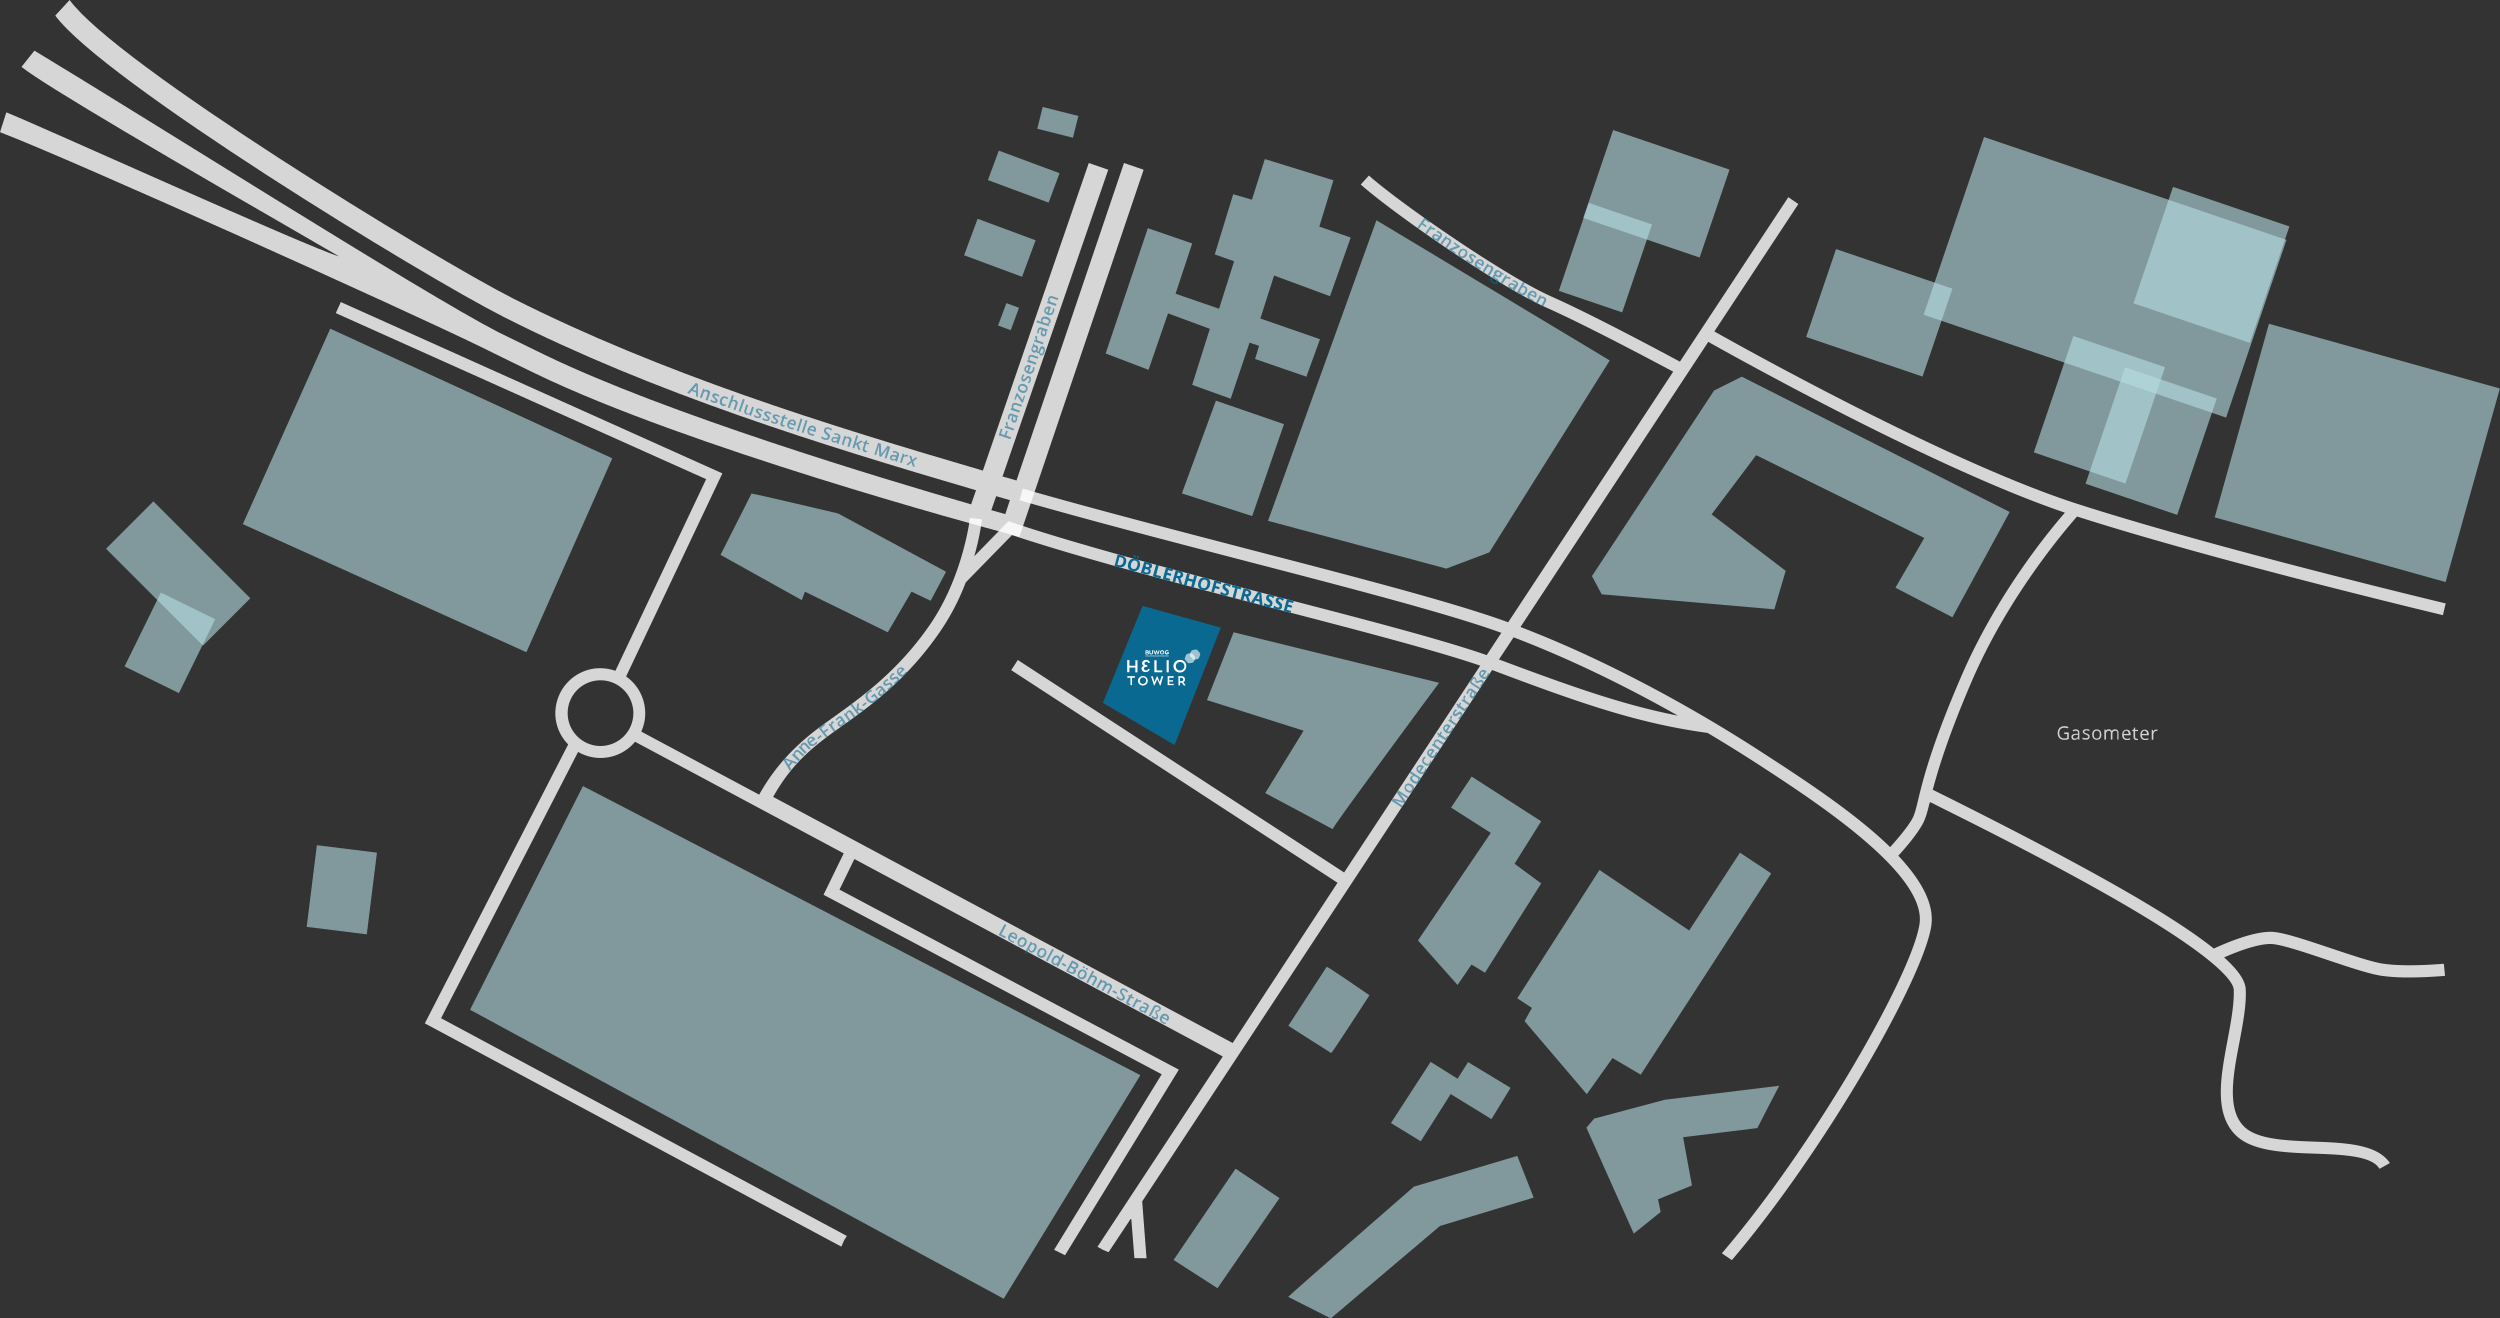 <svg xmlns="http://www.w3.org/2000/svg" xmlns:xlink="http://www.w3.org/1999/xlink" viewBox="0 0 1895.48 999.6" width="1895.48px" height="999.6px"><rect x="0" y="0" width="1895.48" height="999.6" fill="#333333" stroke="none"/><defs><clipPath id="a" transform="translate(-172 -14.4)"><rect x="1012.92" y="490.16" width="73" height="73" style="fill:none"/></clipPath><clipPath id="p" transform="translate(-172 -14.4)"><rect x="1073.98" y="506.8" width="7.9" height="7.7" style="fill:none"/></clipPath><clipPath id="r" transform="translate(-172 -14.4)"><rect x="1070.18" y="509.68" width="7.9" height="7.7" style="fill:none"/></clipPath></defs><path d="M1087.1,545.2l20.2-51.4,155.8,38.3s-81.9,110.5-80.7,111-51.1-27.4-51.1-27.4l29.1-47.3Z" transform="translate(-172 -14.4)" style="fill:#b6dde2;isolation:isolate;opacity:0.6"/><path d="M741.8,388.6c1.7,0,65.6,15.1,65.6,15.1l81.9,44.2-11.7,22L863.1,463l-18,30.8L782.3,463l-2.4,6.4-61.6-34.3Z" transform="translate(-172 -14.4)" style="fill:#b6dde2;isolation:isolate;opacity:0.6"/><path d="M422.4,263.6l213.8,98.3-65.1,147-215-97.1Z" transform="translate(-172 -14.4)" style="fill:#b6dde2;isolation:isolate;opacity:0.6"/><path d="M1042.3,187.4l-32,95,32.5,12.4,14.8-42.8,31.7,11.7-13.4,42.5,29.2,10.5,14.3-42.5,7.2,2.4-3,10,38.9,13.4,10.3-28.4-45.2-15.7,10.4-32.6,42.4,15.7,15.7-44.5-23.8-8.3,10.7-35.1L1131,135l-9.8,30.8-14.2-4.1-14,45.6,14.7,5.2-11.4,36-33-11.4,12.6-38.1Z" transform="translate(-172 -14.4)" style="fill:#b6dde2;isolation:isolate;opacity:0.6"/><path d="M1392.5,287.7,1215.6,181.4l-82.2,227.9,135.2,36.2,32.6-12.3Z" transform="translate(-172 -14.4)" style="fill:#b6dde2;isolation:isolate;opacity:0.6"/><path d="M1068.1,388.5l53.3,17.2,24.1-69.7-51.6-17.8Z" transform="translate(-172 -14.4)" style="fill:#b6dde2;isolation:isolate;opacity:0.6"/><path d="M1379,451.2l92.6-140.7,21-10.5,203.1,102.6-43.4,79.8L1609.1,460l21.9-37.7-127.5-62.8-33.8,44.9,56.2,42.8-8.6,29.2L1386.4,465Z" transform="translate(-172 -14.4)" style="fill:#b6dde2;isolation:isolate;opacity:0.6"/><path d="M1272.2,626.7l15.6-23.5,52.7,33.9-20.2,32.2,20.2,14.9-42.6,67.7-10.2-6.2-10.6,15.5-30-33.8,55.2-81.5Z" transform="translate(-172 -14.4)" style="fill:#b6dde2;isolation:isolate;opacity:0.6"/><path d="M1322.4,771.3l11.1,7.3-5.6,10,47.2,55.4,19.5-27.4,21.4,12.6,98.9-152.6-23.7-15.7-38.5,59-68-45.9Z" transform="translate(-172 -14.4)" style="fill:#b6dde2;isolation:isolate;opacity:0.6"/><path d="M1521,837.6c-.5.7-16.6,32.1-16.6,32.1l-56.3,6.9,6.7,36.6-25.7,10.5,2,9.6-20.4,16.4-35.9-80.3,5.9-6.9,53.7-14.3Z" transform="translate(-172 -14.4)" style="fill:#b6dde2;isolation:isolate;opacity:0.6"/><path d="M1226.6,865.9l30.1-46.4,20.4,12.8,8-12.6,32.2,19.5-14.5,23.7-30.9-19-22.7,35.8Z" transform="translate(-172 -14.4)" style="fill:#b6dde2;isolation:isolate;opacity:0.6"/><path d="M1177.9,747.4c.7-.3,32.4,21.6,32.4,21.6s-28.3,43.9-29,43.8c-.7-.3-32.5-20.7-32.5-20.7Z" transform="translate(-172 -14.4)" style="fill:#b6dde2;isolation:isolate;opacity:0.6"/><path d="M1108.8,900.5l33.3,22.3-47,68.3-33.3-21.4Z" transform="translate(-172 -14.4)" style="fill:#b6dde2;isolation:isolate;opacity:0.6"/><path d="M1148.7,997.7c.3-.9,95.3-83.6,95.3-83.6l78.4-23.3,12.4,31.6-71,21.5L1181,1014Z" transform="translate(-172 -14.4)" style="fill:#b6dde2;isolation:isolate;opacity:0.6"/><path d="M614,610.4l422.6,219.2L933,999.1,528.4,780Z" transform="translate(-172 -14.4)" style="fill:#b6dde2;isolation:isolate;opacity:0.6"/><path d="M1984,896.2c-9.3-13.8-31.6-15.3-56.5-16.2-21.8-.8-44.2-1.6-54.1-11.5-13.1-13.1-8.3-38.8-3.5-63.7,2.6-13.9,5.4-28.2,4.8-40.4-.3-6.4-5.5-14.3-16.4-24.1,10.4-4.6,27.1-10.9,36.8-10.1,7.7.7,24.5,6.3,40.9,11.8,16.6,5.6,32.4,10.9,41.9,12.3a149.87,149.87,0,0,0,21.2,1.2c13.8,0,25.9-1.2,26.7-1.2l-.9-9.2c-.3,0-27.8,2.6-45.7,0-8.6-1.2-24.8-6.7-40.4-11.9-17.6-5.9-34.2-11.5-43-12.2-14.3-1.2-37.3,8.9-45.3,12.6-32.1-25.7-97.2-62.5-202.6-115.2-4.1-2-7.6-3.8-10.5-5.2,4.1-15.3,11.5-40.1,29.2-81.4,27.9-65.1,70.8-115,80.2-125.8,105.1,33.7,275.7,74.4,277.4,74.8l2.1-8.9c-1.7-.4-175.2-41.9-279.6-75.6-98.7-31.8-256.8-120.4-274.9-130.6l63.7-96.6-7.6-5.2-82.2,124.7c-14.3-7.7-66.8-35.8-97.7-49.5-34.7-15.5-113.7-70-138.1-91.6l-6.2,6.8c25.4,22.5,104.4,77.2,140.5,93.2,30.1,13.4,81.2,40.6,96.4,48.7l-125.1,190c-39.6-14.5-111.6-33.3-195-54.9-57.8-15.1-117.5-30.5-173-46.4l-2.5,8.8c55.4,15.9,115.3,31.4,173.2,46.5,78.2,20.3,152.3,39.6,192.1,54l-11.1,16.9c-33.5-11.7-93.4-27.3-156.4-43.6-69.4-18.1-148.3-38.5-203.4-57l-2.8-.9-25.9,26.5a208.07,208.07,0,0,0,5.9-28l-9.2-1c0,.4-5.1,44-30.1,80.6-24.5,35.6-51.6,54.9-75.6,72.1l-3.1,2.2c-23.3,16.5-38.8,33.2-51,54.9l-89.4-47.8a33.43,33.43,0,0,0,3-13.9,34.1,34.1,0,0,0-14.5-27.9l73-154L430.4,243.4l-3.8,8.4L707.4,377.7,638.6,523a36.14,36.14,0,0,0-16-1.7,34.23,34.23,0,0,0-29.4,30.8,33.47,33.47,0,0,0,9.6,26.7L494.1,790.3,809.9,959.6l2.2-5,2-3.1L506.4,786.4,610.3,584.5a34,34,0,0,0,43.2-7.7l158.2,84.6-15.3,31.4,256.4,136.1L971.2,962l8.3,4.1,86.3-140.7L808.5,688.9l11.3-23.2,279.3,149.7-95,144.3,4.3,2.4,4.1,1.7,17.2-25.9,2.4,30.4,9.2.1-3.3-43.1,265.3-402.9h0c65.9,24.8,109.9,40.4,163.4,47.7,14.5,8.6,27,16.5,36.8,22.8,45.5,29.6,130.2,84.6,123.8,122.6-6.7,39.8-80.1,167.5-149,248.2a6.47,6.47,0,0,0-.8.9c2.4,1.8,4.8,3.3,7.6,5.2h0c69.7-81.8,144.3-211.7,151.1-252.7,2.9-17.2-7.7-35.5-24.9-53.9,5.1-5.5,14.9-16.9,19.1-25.3,1.8-3.8,3-8.1,4.6-14.8a2,2,0,0,1,.8-.4c2.4,1.2,5.1,2.6,8.1,4.1,29.7,14.8,85,42.5,133.5,70.4,78.9,45.5,87.9,62.4,88.2,67.5.4,11.1-2.1,24.4-4.7,38.3-5.1,27.3-10.5,55.3,6,71.9,12.4,12.4,36.7,13.4,60.3,14.2,21.2.8,43.2,1.6,48.9,11.5ZM627.3,580a24.9,24.9,0,1,1,24.9-24.9A24.9,24.9,0,0,1,627.3,580Zm563.8,95.9L943.7,514.8l-5,7.7,247.4,161.2-79.5,121.5L758.2,618.6c11.5-20.4,24-33.5,46-49.3l3.1-2.2c24.6-17.4,52.5-37.3,77.8-74.3A176.12,176.12,0,0,0,904.2,456l35.1-35.9c55.2,18.3,132.7,38.5,201.4,56.3,61.6,16,120,31.2,153.6,42.7Zm117.4-161.5,11.1-16.8c46.3,17.7,89.6,39.6,124.6,59.4-42.3-8.3-81.4-22.3-135.7-42.6Zm317.8,106.5c-1.4,6-2.5,10.1-3.8,13-3.5,7.1-12.6,17.4-17.4,22.8-27-26.3-66.2-51.8-96.6-71.5-35.2-22.9-105.2-65.3-183.7-95.4l142.4-216.2c14.9,8.4,169.7,95.3,270.4,129.5-13.5,15.5-52.8,63.7-79.1,125.3-22.5,52.2-28.8,78.4-32.2,92.5Z" transform="translate(-172 -14.4)" style="fill:#fff;isolation:isolate;opacity:0.8"/><path d="M1097.6,490.3l-35,89-54.4-32,30.1-73.5Z" transform="translate(-172 -14.4)" style="fill:#096991"/><rect x="915.33" y="178.83" width="29.5" height="46.9" transform="translate(244.7 989.38) rotate(-69.63)" style="fill:#b6dde2;isolation:isolate;opacity:0.6"/><rect x="399.95" y="666.05" width="62.4" height="45.9" transform="translate(-477.78 1017.43) rotate(-82.91)" style="fill:#b6dde2;isolation:isolate;opacity:0.6"/><rect x="269.6" y="478.83" width="62.4" height="45.9" transform="translate(-454.2 536.06) rotate(-63.83)" style="fill:#b6dde2;isolation:isolate;opacity:0.6"/><rect x="281.69" y="397.28" width="50.8" height="103.9" transform="translate(-399.71 334.32) rotate(-45)" style="fill:#b6dde2;isolation:isolate;opacity:0.6"/><rect x="927.63" y="249.4" width="18.1" height="10.2" transform="translate(200.04 1029.61) rotate(-69.63)" style="fill:#b6dde2;isolation:isolate;opacity:0.6"/><rect x="936.28" y="123.77" width="23.8" height="49.1" transform="translate(307.08 971.18) rotate(-69.63)" style="fill:#b6dde2;isolation:isolate;opacity:0.6"/><rect x="965.61" y="93.25" width="17" height="27.9" transform="translate(460.27 1011.24) rotate(-75.87)" style="fill:#b6dde2;isolation:isolate;opacity:0.6"/><rect x="1392.6" y="114.71" width="70.4" height="93.2" transform="translate(643.48 1446.79) rotate(-71.22)" style="fill:#b6dde2;isolation:isolate;opacity:0.6"/><rect x="1561.6" y="204.95" width="70.4" height="93.2" transform="translate(672.64 1667.99) rotate(-71.22)" style="fill:#b6dde2;isolation:isolate;opacity:0.6"/><rect x="1756.31" y="312.11" width="93.2" height="73.4" transform="translate(720.32 1929.08) rotate(-71.22)" style="fill:#b6dde2;isolation:isolate;opacity:0.6"/><rect x="1717.08" y="288.36" width="93.2" height="73.4" transform="translate(716.21 1875.84) rotate(-71.22)" style="fill:#b6dde2;isolation:isolate;opacity:0.6"/><rect x="1883.18" y="266.96" width="152.41" height="181.81" transform="translate(913.79 2133.46) rotate(-74.34)" style="fill:#b6dde2;isolation:isolate;opacity:0.6"/><rect x="1802.02" y="168.58" width="93.2" height="93.2" transform="translate(877.83 1881.75) rotate(-71.22)" style="fill:#b6dde2;isolation:isolate;opacity:0.6"/><rect x="1696.81" y="103.52" width="142.3" height="242.21" transform="translate(814.2 1811.78) rotate(-71.22)" style="fill:#b6dde2;isolation:isolate;opacity:0.6"/><rect x="1353.98" y="184.39" width="70.4" height="50.7" transform="translate(571.44 1443.06) rotate(-71.22)" style="fill:#b6dde2;isolation:isolate;opacity:0.6"/><g style="opacity:0.783"><path d="M1737.12,569.77h3.4v5l-1.6.4a6.56,6.56,0,0,1-2,.1,4.65,4.65,0,0,1-3.5-1.3,5.71,5.71,0,0,1-1.3-3.8,5.65,5.65,0,0,1,.7-2.8,4,4,0,0,1,1.8-1.8,6.58,6.58,0,0,1,5.7.1l-.5,1a7.47,7.47,0,0,0-2.6-.5,4.23,4.23,0,0,0-2.89,1,4,4,0,0,0-1,3,4.75,4.75,0,0,0,1,3.1,3.8,3.8,0,0,0,2.89,1,7.61,7.61,0,0,0,2.1-.3v-3h-2.2Z" transform="translate(-172 -14.4)" style="fill:#fff"/><path d="M1747.82,575.17l-.3-1h0a2.73,2.73,0,0,1-1.2.9,3.48,3.48,0,0,1-1.39.3,2.14,2.14,0,0,1-1.7-.5,2.61,2.61,0,0,1-.7-1.7c0-1.6,1.2-2.4,3.7-2.4h1.3v-.6a1.57,1.57,0,0,0-.4-1.3,1.59,1.59,0,0,0-1.2-.4,5,5,0,0,0-2.1.5l-.4-.9a6.12,6.12,0,0,1,1.2-.5,2.88,2.88,0,0,1,1.3-.1,2.28,2.28,0,0,1,2.6,2v5.8Zm-2.59-.8a2.62,2.62,0,0,0,1.7-.5,2.65,2.65,0,0,0,.69-1.7v-.6h-1.19a3.44,3.44,0,0,0-2,.4,1.52,1.52,0,0,0-.7,1.2,1,1,0,0,0,.39.9A2.05,2.05,0,0,0,1745.23,574.37Z" transform="translate(-172 -14.4)" style="fill:#fff"/><path d="M1756.33,573.07a2.09,2.09,0,0,1-.8,1.6,3.42,3.42,0,0,1-2.2.5,4.18,4.18,0,0,1-2.4-.5v-1.1a2.85,2.85,0,0,0,1.19.4,2.49,2.49,0,0,0,1.21.1,3.19,3.19,0,0,0,1.4-.3.77.77,0,0,0,.6-.8,1.28,1.28,0,0,0-.4-.8,6.38,6.38,0,0,0-1.4-.8,5.78,5.78,0,0,1-1.4-.7,1.58,1.58,0,0,1-.7-.7,1.14,1.14,0,0,1-.31-.8,1.6,1.6,0,0,1,.8-1.4,3.14,3.14,0,0,1,2.1-.5,6.87,6.87,0,0,1,2.4.5l-.4.9a5.37,5.37,0,0,0-2.1-.5,2.66,2.66,0,0,0-1.2.3.84.84,0,0,0-.4.7c0,.3,0,.4.1.5a1,1,0,0,0,.5.4c.3.1.7.3,1.3.5a5.24,5.24,0,0,1,1.8,1A3.84,3.84,0,0,1,1756.33,573.07Z" transform="translate(-172 -14.4)" style="fill:#fff"/><path d="M1765.22,571.37a3.89,3.89,0,0,1-.9,2.9,3.19,3.19,0,0,1-2.6,1,3.45,3.45,0,0,1-1.8-.5,3.74,3.74,0,0,1-1.2-1.3,5.22,5.22,0,0,1-.4-2.1,3.89,3.89,0,0,1,.9-2.9,3.19,3.19,0,0,1,2.6-1,3.32,3.32,0,0,1,2.5,1A5.21,5.21,0,0,1,1765.22,571.37Zm-5.7,0a3.29,3.29,0,0,0,.5,2.2,2.35,2.35,0,0,0,3.21.3l.29-.3a3.42,3.42,0,0,0,.5-2.2,3.29,3.29,0,0,0-.5-2.2,2.33,2.33,0,0,0-3.2-.3l-.3.3A3.42,3.42,0,0,0,1759.52,571.37Z" transform="translate(-172 -14.4)" style="fill:#fff"/><path d="M1777.33,575.17v-5a1.45,1.45,0,0,0-1.61-1.7,2,2,0,0,0-1.6.7,2.47,2.47,0,0,0-.5,1.8v4.2h-1.2v-5a1.54,1.54,0,0,0-.4-1.3,1.59,1.59,0,0,0-1.2-.4,2,2,0,0,0-1.6.7,3.84,3.84,0,0,0-.5,2.1v3.9h-1.2v-7.6h.9l.1,1h0a2,2,0,0,1,.9-.9,3.15,3.15,0,0,1,1.3-.3,2.43,2.43,0,0,1,2.4,1.3h0a2.84,2.84,0,0,1,1-.9,2.35,2.35,0,0,1,1.41-.4,3.06,3.06,0,0,1,2,.7,2.7,2.7,0,0,1,.7,2.1v5Z" transform="translate(-172 -14.4)" style="fill:#fff"/><path d="M1784.53,575.47a3.53,3.53,0,0,1-2.6-1,3.76,3.76,0,0,1-.9-2.9,3.89,3.89,0,0,1,.9-2.9,2.88,2.88,0,0,1,2.5-1,2.61,2.61,0,0,1,2.19.9,4.38,4.38,0,0,1,.8,2.5v.8h-5.2a2.61,2.61,0,0,0,.7,2,3.12,3.12,0,0,0,1.8.7,6.87,6.87,0,0,0,2.4-.5v1l-1.2.4A6.44,6.44,0,0,0,1784.53,575.47Zm-.41-7a1.36,1.36,0,0,0-1.4.7,3.63,3.63,0,0,0-.7,1.7h3.9a2.12,2.12,0,0,0-.5-1.7C1785.22,568.67,1784.83,568.47,1784.12,568.47Z" transform="translate(-172 -14.4)" style="fill:#fff"/><path d="M1792.12,574.57h.5c.1,0,.41,0,.41-.1v.9a4.33,4.33,0,0,1-.5.1h-.7c-1.41,0-2.21-.8-2.21-2.4v-4.4h-1v-.6l1-.5.5-1.5h.71v1.7h2.2v.9h-2.2v4.5a1.68,1.68,0,0,0,.29,1A3,3,0,0,0,1792.12,574.57Z" transform="translate(-172 -14.4)" style="fill:#fff"/><path d="M1798.32,575.47a3.54,3.54,0,0,1-2.6-1,3.76,3.76,0,0,1-.9-2.9,3.89,3.89,0,0,1,.9-2.9,2.88,2.88,0,0,1,2.5-1,2.6,2.6,0,0,1,2.2.9,4.38,4.38,0,0,1,.8,2.5v.8H1796a2.61,2.61,0,0,0,.7,2,3.12,3.12,0,0,0,1.81.7,6.92,6.92,0,0,0,2.4-.5v1l-1.2.4Zm-.29-7a1.36,1.36,0,0,0-1.41.7,3.74,3.74,0,0,0-.7,1.7h3.9a2.16,2.16,0,0,0-.5-1.7A1.67,1.67,0,0,0,1798,568.47Z" transform="translate(-172 -14.4)" style="fill:#fff"/><path d="M1806.93,567.57a2.77,2.77,0,0,1,.9.1l-.1,1a2.2,2.2,0,0,0-.8-.1,2.09,2.09,0,0,0-1.6.8,4,4,0,0,0-.7,1.8v4.1h-1.2v-7.5h.9l.1,1.4h0a2.94,2.94,0,0,1,1-1.2A3.07,3.07,0,0,1,1806.93,567.57Z" transform="translate(-172 -14.4)" style="fill:#fff"/></g><g style="clip-path:url(#a)"><g style="clip-path:url(#a)"><g style="clip-path:url(#a)"><path d="M1042.62,521.46h0a1.27,1.27,0,0,1-.7.9,1.43,1.43,0,0,1-1,.4.75.75,0,0,1-.5-.1.55.55,0,0,1-.5-.3l-.4-.4a1.48,1.48,0,0,1,0-1.3c.1-.1.3-.4.5-.4a2.12,2.12,0,0,0,.7-.3c.2,0,.4-.1.7-.1h.4v-1.3h-1a2,2,0,0,1-.5-.1l-.4-.4a.82.82,0,0,1-.1-.7.75.75,0,0,1,.1-.5c.1-.1.1-.3.3-.4s.3-.1.4-.3c.1,0,.4-.1.5-.1a1.61,1.61,0,0,1,.9.3,1,1,0,0,1,.5.8h0l1.4-.4h0l-.4-.8a1.58,1.58,0,0,0-.7-.7,3.55,3.55,0,0,0-.9-.4,3.75,3.75,0,0,0-2.1,0,2.62,2.62,0,0,0-.9.5,2.7,2.7,0,0,0-.7.8,1.93,1.93,0,0,0-.3,1,2,2,0,0,0,.4,1.3,3.11,3.11,0,0,0,.9.7,7.46,7.46,0,0,0-1.2.7,1.55,1.55,0,0,0-.5,1.4,2.66,2.66,0,0,0,.3,1.2,1.6,1.6,0,0,0,.7.9,2.35,2.35,0,0,0,1,.5,3.4,3.4,0,0,0,1,.1,3.08,3.08,0,0,0,1-.1,3.55,3.55,0,0,0,.9-.4,2.7,2.7,0,0,0,.8-.7,4.05,4.05,0,0,0,.5-.9h0Z" transform="translate(-172 -14.4)" style="fill:#fff"/></g><g style="clip-path:url(#a)"><path d="M1026.72,527.06h5.8v1.2h-2.2v5.6h-1.2v-5.6h-2.4Z" transform="translate(-172 -14.4)" style="fill:#fff"/></g><g style="clip-path:url(#a)"><path d="M1038.52,527a3.55,3.55,0,0,1,3.7,3.3v.3a3.5,3.5,0,0,1-3.6,3.5h-.1a3.55,3.55,0,0,1-3.7-3.3v-.3a3.65,3.65,0,0,1,3.7-3.5m0,6a2.43,2.43,0,0,0,2.4-2.4v-.1a2.27,2.27,0,0,0-2.1-2.5h-.2a2.54,2.54,0,0,0-2.4,2.6,2.29,2.29,0,0,0,2.3,2.4" transform="translate(-172 -14.4)" style="fill:#fff"/></g><g style="clip-path:url(#a)"><path d="M1051.92,534.06h-.4l-2.1-4.6-2.1,4.6h-.4l-2.2-6.9h1.3l1.3,4.3,1.8-4.3h.4l1.8,4.3,1.3-4.3h1.3Z" transform="translate(-172 -14.4)" style="fill:#fff"/></g><g style="clip-path:url(#a)"><path d="M1057.32,527.06h4.5v1.2h-3.3v1.9h2.9v1h-2.9v1.7h3.3v1h-4.5Z" transform="translate(-172 -14.4)" style="fill:#fff"/></g><g style="clip-path:url(#a)"><path d="M1065.42,527.06h2.2c1.8,0,2.8,1,2.8,2.5a2.09,2.09,0,0,1-1.2,2.1l1.7,2.4h-1.4l-1.4-2h-1.4v2h-1.2l-.1-7Zm1.2,1.2v2.6h.9c1.2,0,1.6-.7,1.6-1.3s-.4-1.3-1.6-1.3Z" transform="translate(-172 -14.4)" style="fill:#fff"/></g><g style="clip-path:url(#a)"><path d="M1032.82,520.56h-4.5v3.5h-1.7v-9.2h1.7v4.3h4.5V515h1.6v9.2h-1.6Z" transform="translate(-172 -14.4)" style="fill:#fff"/></g><g style="clip-path:url(#a)"><path d="M1047.22,515h1.7v7.7h4.3v1.4h-6Z" transform="translate(-172 -14.4)" style="fill:#fff"/></g><g style="clip-path:url(#a)"><rect x="884.52" y="500.56" width="1.6" height="9.2" style="fill:#fff"/></g><g style="clip-path:url(#a)"><path d="M1066.62,514.76a4.51,4.51,0,0,1,4.8,4.3v.4a4.85,4.85,0,1,1-9.7,0h0a4.69,4.69,0,0,1,4.7-4.7h.2m0,8a3.25,3.25,0,1,0-3.1-3.4v.1a3.1,3.1,0,0,0,3.1,3.3" transform="translate(-172 -14.4)" style="fill:#fff"/></g><g style="clip-path:url(#a)"><rect x="868.42" y="497.16" width="17.7" height="0.4" style="fill:#fff"/></g><g style="clip-path:url(#a)"><path d="M1056.82,510.56a1.9,1.9,0,0,0,1.3-.5v-1.3h-1.3v.5h.7v.4a.82.82,0,0,1-.7.1.9.9,0,0,1-.9-.9h0a.9.9,0,0,1,.9-.9h0a1.14,1.14,0,0,1,.8.3l.4-.5a1.59,1.59,0,0,0-1.2-.4,1.62,1.62,0,0,0-1.6,1.5v.1h0a1.5,1.5,0,0,0,1.4,1.7c.1-.1.1-.1.2-.1m-3.7-.6a.9.9,0,0,1-.9-.9h0a.9.9,0,1,1,1.8,0h0c.1.5-.3.9-.9.9h0m0,.6a1.62,1.62,0,0,0,1.6-1.5V509h0a1.6,1.6,0,0,0-3.2,0h0a1.64,1.64,0,0,0,1.6,1.6h0m-5.3,0h.5l.7-2,.7,2h.5l1-3.1h-.7l-.7,2.1-.7-2.1h-.5l-.7,2.1-.7-2.1h-.8Zm-2.9,0c.8,0,1.3-.4,1.3-1.4v-1.7h-.7v1.7a.71.71,0,1,1-1.4,0v-1.7h-.7v1.7a1.24,1.24,0,0,0,1.1,1.4h.4m-3.8-.6v-.7h.8c.4,0,.5.1.5.4h0c0,.3-.1.4-.5.4h-.8Zm0-1.2v-.7h.7c.3,0,.4.1.4.3h0c0,.3-.1.3-.5.3h-.5Zm-.7,1.8h1.5c.7,0,1.2-.3,1.2-.8h0a1,1,0,0,0-.5-.8.67.67,0,0,0,.4-.7h0a.55.55,0,0,0-.3-.5,1.14,1.14,0,0,0-.8-.3h-1.4v3.1Z" transform="translate(-172 -14.4)" style="fill:#fff"/></g><g style="clip-path:url(#a)"><g style="opacity:0.6"><g style="clip-path:url(#p)"><path d="M1078.28,506.9l-2,.4a2.36,2.36,0,0,0-1.4,1.2l-.7,2a1.61,1.61,0,0,0,.5,1.8l1.3,1.6a2,2,0,0,0,1.8.7l2-.4a2.11,2.11,0,0,0,1.4-1.2l.7-2a1.7,1.7,0,0,0-.4-1.8l-1.3-1.6a2.28,2.28,0,0,0-1.9-.7" transform="translate(-172 -14.4)" style="fill:#fff"/></g></g></g><g style="clip-path:url(#a)"><g style="opacity:0.6"><g style="clip-path:url(#r)"><path d="M1074.48,509.68l-2,.4a2.36,2.36,0,0,0-1.4,1.2l-.7,2a1.61,1.61,0,0,0,.5,1.8l1.3,1.5a2,2,0,0,0,1.8.7l2-.4a2.36,2.36,0,0,0,1.4-1.2l.7-2a1.74,1.74,0,0,0-.4-1.8l-1.3-1.5a2,2,0,0,0-1.9-.7" transform="translate(-172 -14.4)" style="fill:#fff"/></g></g></g></g></g><path d="M1025.79,441a5,5,0,0,1-2.2,3.1,5.56,5.56,0,0,1-4,.3l-2.6-.7,2.4-9,2.9.8a4.87,4.87,0,0,1,3.1,2.1C1026,438.43,1026,439.53,1025.79,441Zm-2.1-.5c.5-2-.1-3.1-1.8-3.5l-1.1-.3-1.6,5.9.8.2A2.82,2.82,0,0,0,1023.69,440.53Z" transform="translate(-172 -14.4)" style="fill:#096991"/><path d="M1036.09,443.93a4.87,4.87,0,0,1-2.1,3.1,4.35,4.35,0,0,1-3.5.4,4.16,4.16,0,0,1-2.9-2.1,5,5,0,0,1-.1-3.8,4.52,4.52,0,0,1,2.1-3.1,3.66,3.66,0,0,1,3.5-.3,4.16,4.16,0,0,1,2.9,2.1A4.76,4.76,0,0,1,1036.09,443.93Zm-6.5-1.9a3.58,3.58,0,0,0,0,2.5,2,2,0,0,0,1.6,1.2c1.6.4,2.6-.4,3.1-2.5s0-3.3-1.4-3.7a1.84,1.84,0,0,0-2,.3A4.19,4.19,0,0,0,1029.59,442Zm1.8-6.1a1,1,0,0,1,.4-.5.85.85,0,0,1,.7,0c.2.1.5.2.5.3a.82.82,0,0,1,.1.7,1,1,0,0,1-.4.5.85.85,0,0,1-.7,0,1,1,0,0,1-.5-.4A1.27,1.27,0,0,1,1031.39,435.93Zm2.5.6c.1-.3.3-.5.4-.5a.85.85,0,0,1,.7,0c.3.1.5.3.5.4a.82.82,0,0,1,.1.7,1,1,0,0,1-.4.5.64.64,0,0,1-.6,0c-.3-.1-.4-.1-.5-.4A.84.84,0,0,1,1033.89,436.53Z" transform="translate(-172 -14.4)" style="fill:#096991"/><path d="M1039.69,439.93l2.7.8a5.81,5.81,0,0,1,2.6,1.3,1.84,1.84,0,0,1,.4,2,2,2,0,0,1-.8,1.2,2.45,2.45,0,0,1-1.2.4h0a2,2,0,0,1,1,1,3.3,3.3,0,0,1,0,1.4,2.43,2.43,0,0,1-1.4,1.7,3.87,3.87,0,0,1-2.6,0l-3.4-.9Zm.5,5.7-.7,2.4,1.3.4a2.85,2.85,0,0,0,1.3,0,1.85,1.85,0,0,0,.7-.8c.3-.8-.3-1.3-1.3-1.6Zm.4-1.6,1,.3a2.44,2.44,0,0,0,1.2,0,1.15,1.15,0,0,0,.4-1.5,6.12,6.12,0,0,0-1.2-.5l-1-.3Z" transform="translate(-172 -14.4)" style="fill:#096991"/><path d="M1046.09,451.33l2.5-9,2,.5-2,7.5,3.7,1-.4,1.6Z" transform="translate(-172 -14.4)" style="fill:#096991"/><path d="M1058.79,454.93l-5.2-1.4,2.5-9,5.2,1.4-.4,1.6-3.3-.9-.5,2,3,.8-.4,1.6-3-.8-.7,2.2,3.3.9Z" transform="translate(-172 -14.4)" style="fill:#096991"/><path d="M1063.89,452.53l-.9,3.4-2-.5,2.5-9,2.6.7a4.8,4.8,0,0,1,2.5,1.4,2.49,2.49,0,0,1,.4,2.2,2.22,2.22,0,0,1-.8,1.3,3.69,3.69,0,0,1-1.4.7l1.6,4.7-2.1-.5-1.2-4.1Zm.4-1.6.7.1a3.3,3.3,0,0,0,1.4,0c.4-.1.5-.4.7-.8a1.64,1.64,0,0,0-.1-1,3.29,3.29,0,0,0-1.3-.7l-.5-.1Z" transform="translate(-172 -14.4)" style="fill:#096991"/><path d="M1077.09,459.93l-2-.5,1-3.9-3.5-.9-1,3.9-2-.5,2.5-9,2,.5-.9,3.4,3.5.9.9-3.5,2,.5Z" transform="translate(-172 -14.4)" style="fill:#096991"/><path d="M1089.29,458.23a4.87,4.87,0,0,1-2.1,3.1,4.35,4.35,0,0,1-3.5.4,4.16,4.16,0,0,1-2.9-2.1,5,5,0,0,1-.1-3.8,4.87,4.87,0,0,1,2.1-3.1,4.79,4.79,0,0,1,3.5-.4,4.16,4.16,0,0,1,2.9,2.1A5,5,0,0,1,1089.29,458.23Zm-6.7-1.7a3.58,3.58,0,0,0,0,2.5,2,2,0,0,0,1.6,1.2c1.6.4,2.6-.4,3.1-2.5s0-3.3-1.4-3.7a1.84,1.84,0,0,0-2,.3A4.07,4.07,0,0,0,1082.59,456.53Z" transform="translate(-172 -14.4)" style="fill:#096991"/><path d="M1092.19,463.83l-1.8-.5,2.4-9,5.2,1.4-.4,1.6-3.3-.9-.6,2.3,3,.8-.4,1.6-3-.8Z" transform="translate(-172 -14.4)" style="fill:#096991"/><path d="M1103.59,464.23a2.43,2.43,0,0,1-1.4,1.7,3.87,3.87,0,0,1-2.6,0,5.45,5.45,0,0,1-2.4-1.2l.5-1.8a9.38,9.38,0,0,0,1.4,1,6.12,6.12,0,0,0,1.2.5,1.7,1.7,0,0,0,1,0,.75.75,0,0,0,.5-.7v-.5a.66.66,0,0,0-.4-.5c-.3-.3-.7-.6-1-.9a9.43,9.43,0,0,1-1-1,1.43,1.43,0,0,1-.4-1,2.44,2.44,0,0,1,0-1.2,3.15,3.15,0,0,1,1.3-1.7,3.59,3.59,0,0,1,2.5-.1,5,5,0,0,1,1.3.5l1.2.8-1,1.3a3.92,3.92,0,0,1-1-.8,7.93,7.93,0,0,1-.9-.4,1.39,1.39,0,0,0-.9,0,1.21,1.21,0,0,0-.5.5v.5a.91.91,0,0,0,.3.5c.3.3.7.6,1,.9a4.57,4.57,0,0,1,1.4,1.7A12.1,12.1,0,0,1,1103.59,464.23Z" transform="translate(-172 -14.4)" style="fill:#096991"/><path d="M1108.49,468.13l-2-.5,2-7.5-2.5-.6.4-1.6,6.8,1.8-.4,1.6-2.5-.7Z" transform="translate(-172 -14.4)" style="fill:#096991"/><path d="M1115.49,466.33l-.9,3.5-2-.5,2.4-9,2.6.7a5.1,5.1,0,0,1,2.6,1.4,2.64,2.64,0,0,1-.4,3.5,3.69,3.69,0,0,1-1.4.7c.8,2.4,1.4,3.9,1.6,4.6l-2.1-.5-1.3-4.1Zm.4-1.6.7.1a3.3,3.3,0,0,0,1.4,0c.4-.1.5-.4.7-.8a.91.91,0,0,0-.3-1,3.29,3.29,0,0,0-1.3-.7l-.5-.1Z" transform="translate(-172 -14.4)" style="fill:#096991"/><path d="M1127.09,473l-.1-2.4-3.3-.9-1.2,2-2.1-.5,5.5-8.3,2.4.7.9,10Zm-.2-4.1c-.1-2.1-.1-3.3-.1-3.5v-.7c-.3.5-1,1.7-2.2,3.7Z" transform="translate(-172 -14.4)" style="fill:#096991"/><path d="M1136.59,472.73a2.43,2.43,0,0,1-1.4,1.7,3.88,3.88,0,0,1-2.6.1,5.45,5.45,0,0,1-2.4-1.2l.5-1.8a4.19,4.19,0,0,0,1.4.9,6.12,6.12,0,0,0,1.2.5,1.7,1.7,0,0,0,1,0,.75.75,0,0,0,.5-.7v-.5a.66.66,0,0,0-.4-.5c-.3-.3-.7-.6-1-.9a9.43,9.43,0,0,1-1-1,1.43,1.43,0,0,1-.4-1,2.44,2.44,0,0,1,0-1.2,3.15,3.15,0,0,1,1.3-1.7,3.59,3.59,0,0,1,2.5-.1,5,5,0,0,1,1.3.5l1.2.8-1,1.3a3.92,3.92,0,0,1-1-.8c-.3-.3-.7-.3-.9-.4a1.39,1.39,0,0,0-.9,0,1.21,1.21,0,0,0-.5.5v.5a.91.91,0,0,0,.3.5c.3.3.7.6,1,.9a4.57,4.57,0,0,1,1.4,1.7A4,4,0,0,1,1136.59,472.73Z" transform="translate(-172 -14.4)" style="fill:#096991"/><path d="M1144,474.73a2.43,2.43,0,0,1-1.4,1.7,3.88,3.88,0,0,1-2.6.1,6.42,6.42,0,0,1-2.5-1.2l.5-1.8a4.19,4.19,0,0,0,1.4.9c.4.1.8.4,1.2.5a1.7,1.7,0,0,0,1,0,.75.75,0,0,0,.5-.7v-.5a.66.66,0,0,0-.4-.5c-.3-.3-.7-.6-1-.9a9.43,9.43,0,0,1-1-1,1.43,1.43,0,0,1-.4-1,2.44,2.44,0,0,1,0-1.2,3.15,3.15,0,0,1,1.3-1.7,3.59,3.59,0,0,1,2.5-.1,5,5,0,0,1,1.3.5l1.2.8-1,1.3a3.92,3.92,0,0,1-1-.8c-.3-.3-.7-.3-.9-.4a1.39,1.39,0,0,0-.9,0,1.21,1.21,0,0,0-.5.5v.5a.91.91,0,0,0,.3.5c.3.3.7.6,1,.9a4.57,4.57,0,0,1,1.4,1.7A6.05,6.05,0,0,1,1144,474.73Z" transform="translate(-172 -14.4)" style="fill:#096991"/><path d="M1150.49,479l-5.2-1.3,2.4-9,5.2,1.3-.4,1.6-3.3-.8-.5,2,3,.8-.4,1.6-3-.8-.7,2.4,3.3.8Z" transform="translate(-172 -14.4)" style="fill:#096991"/><path d="M172,114.6C228.9,136.5,480.6,250,536.6,277.4c14.4,7.1,28,13.8,41.5,20.3,115.3,55.7,334.4,115,358.9,121.6l7.9,2.1,94.2-278.3-14.9-5.1L942.7,378.7c-2.2-.7-4.6-1.3-6.8-2l-3.8-1,79.3-230.1.9-2.5L997.5,138,917.2,371.2C798.8,336.5,674.1,297.8,561,240.7,501,210.3,259.4,62.5,224.8,14.4L213.9,26.2c35.8,48.9,278.7,197.5,340,228.5C668,312.5,793.3,351.3,912,386.1l-3.7,10.7c-68-19.7-230.3-68.4-323.2-113.3-12.2-5.9-24.6-12.1-35.4-17.3C492.1,236.5,281.5,103,198.1,52.8l-9.8,12.3C205.5,79,300.7,134.7,429.1,208.8c-21.8-6.1-231.7-101.2-252.3-109.2Zm765.7,279-3.5,10.6c-2.8-.8-6.4-1.8-10.6-3l3.7-10.6,4.5,1.3c1.9.5,3.8,1.2,5.9,1.7Z" transform="translate(-172 -14.4)" style="fill:#fff;isolation:isolate;opacity:0.8"/><g style="opacity:0.551"><path d="M775.5,593.6l-2.6-1-2.3,2.7,1.3,2.4-1,1.3-5-8.6,1-1.3,9.5,3.3Zm-3.9-1.5-2.5-1c-.3-.1-.5-.2-.8-.3s-.5-.2-.8-.3a12.13,12.13,0,0,1,1,1.4l1.3,2.2Z" transform="translate(-172 -14.4)" style="fill:#0a6991"/><path d="M781.7,586.7l-1,1.2-3.2-3a1.66,1.66,0,0,0-1.2-.5,1.23,1.23,0,0,0-1,.5,2.39,2.39,0,0,0-.5,1.4,3.11,3.11,0,0,0,1.2,1.6l2.5,2.5-1,1.2-5.1-4.8.8-.9.8.4h0a2.44,2.44,0,0,1,0-1.2,7.46,7.46,0,0,1,.7-1.2c1.2-1.3,2.4-1.2,3.7,0Z" transform="translate(-172 -14.4)" style="fill:#0a6991"/><path d="M786.8,581.8l-1.2,1-3-3.2c-.4-.4-.7-.7-1-.7a1.53,1.53,0,0,0-1,.4,1.37,1.37,0,0,0-.6,1.3,3.35,3.35,0,0,0,1,1.7l2.5,2.5-1.2,1-4.9-5,.9-.8.8.5h0v-1.2a1.33,1.33,0,0,1,.8-1c1.2-1.3,2.5-1.1,3.7.1Z" transform="translate(-172 -14.4)" style="fill:#0a6991"/><path d="M792.5,574.8l-.8-1,2.5-2.1.8,1Z" transform="translate(-172 -14.4)" style="fill:#0a6991"/><path d="M799.6,572.8l-1.2.9-5.8-7.3,4.2-3.3.8,1-3,2.4,1.8,2.4,2.8-2.1.8,1-2.8,2.1Z" transform="translate(-172 -14.4)" style="fill:#0a6991"/><path d="M802.9,561.5a2.51,2.51,0,0,0,.7-.4l.7,1.2c-.3.1-.4.1-.5.3a1.56,1.56,0,0,0-.8,1.3,2.28,2.28,0,0,0,.4,1.6l2.1,3-1.2.9-4.1-5.8.9-.7.9.9h0a5.7,5.7,0,0,1,.1-1.3,1.59,1.59,0,0,1,.8-1Z" transform="translate(-172 -14.4)" style="fill:#0a6991"/><path d="M812.7,563.4l-.8-.7h0a2,2,0,0,1-.4,1.3l-.9.9a2.09,2.09,0,0,1-1.7.4,2.07,2.07,0,0,1-1.4-1,1.94,1.94,0,0,1-.3-1.8,4.24,4.24,0,0,1,1.7-1.8l1-.7-.3-.3c-.3-.4-.5-.7-.8-.7a.91.91,0,0,0-1,.3c-.3.3-.5.4-.8.7a2.18,2.18,0,0,0-.5.8l-1-.7a3.92,3.92,0,0,1,.8-1l.9-.9a2.72,2.72,0,0,1,2-.7,2,2,0,0,1,1.6,1.2l2.6,3.9Zm-2.5.4a1.74,1.74,0,0,0,.8-1.2,1.52,1.52,0,0,0-.3-1.3l-.4-.5-.8.5a2.34,2.34,0,0,0-1,1.2.92.92,0,0,0,.1,1,.84.84,0,0,0,.7.4c.3.1.7.2.9-.1Z" transform="translate(-172 -14.4)" style="fill:#0a6991"/><path d="M820.6,557.8l-1.2.9-2.5-3.5a3.45,3.45,0,0,0-.9-.8.91.91,0,0,0-1,.3,1.56,1.56,0,0,0-.8,1.3,3.7,3.7,0,0,0,.8,1.8l2.1,2.9-1.2.9-4.1-5.8.9-.7.7.7h0a2.66,2.66,0,0,1,.3-1.2,9,9,0,0,1,.9-1c1.4-1,2.6-.8,3.5.7Z" transform="translate(-172 -14.4)" style="fill:#0a6991"/><path d="M821.5,552.6v-1.3l.4-3.1,1.4-1-.4,4.2,4.8,1.4-1.4,1-3.7-1.2-.3,1,1.4,2-1.2.9-6-8,1.2-.9,2.9,3.9Z" transform="translate(-172 -14.4)" style="fill:#0a6991"/><path d="M826.6,549.8l-.8-1,2.6-2,.8,1Z" transform="translate(-172 -14.4)" style="fill:#0a6991"/><path d="M832.4,542.4l2.6-2.2,3,3.7a6.42,6.42,0,0,1-1,1.3l-1.2,1.2a3.44,3.44,0,0,1-3.3,1,4.4,4.4,0,0,1-3.1-2,4.57,4.57,0,0,1-1.2-3.5,5,5,0,0,1,2-3.3,6,6,0,0,1,2.5-1.3l.4,1.3a5.12,5.12,0,0,0-2.1,1,2.75,2.75,0,0,0-1.2,2.2,3.84,3.84,0,0,0,.9,2.5,4,4,0,0,0,2.2,1.6,3.07,3.07,0,0,0,2.4-.8,2.94,2.94,0,0,0,1-1.2l-1.6-1.8-1.4,1.2Z" transform="translate(-172 -14.4)" style="fill:#0a6991"/><path d="M843.4,539.7l-.9-.5h0a1.52,1.52,0,0,1-.3,1.3,2.19,2.19,0,0,1-.9,1,2.93,2.93,0,0,1-1.6.7,1.6,1.6,0,0,1-1.4-.8,1.56,1.56,0,0,1-.4-1.8,6,6,0,0,1,1.4-2.1l.9-.8-.3-.3a1.05,1.05,0,0,0-.9-.5,1.49,1.49,0,0,0-.9.4,2.7,2.7,0,0,0-.7.8,7.26,7.26,0,0,1-.5.9l-1-.5a7.46,7.46,0,0,1,.7-1.2,2,2,0,0,1,.9-.9,3.37,3.37,0,0,1,2-.9,2,2,0,0,1,1.7.9l3.1,3.7Zm-2.4.7a1.85,1.85,0,0,0,.7-1.2,1.9,1.9,0,0,0-.5-1.3l-.4-.5-.7.7a3.81,3.81,0,0,0-.9,1.3.91.91,0,0,0,.3,1c.3.3.4.4.7.4a1.52,1.52,0,0,0,.8-.4Z" transform="translate(-172 -14.4)" style="fill:#0a6991"/><path d="M848.2,532.8a1.57,1.57,0,0,1,.5,1.7,3.22,3.22,0,0,1-1.2,1.8,3.74,3.74,0,0,1-2,1.2l-.9-.9a4.45,4.45,0,0,0,2.1-1.2c.7-.7.8-1.2.5-1.6-.1-.1-.3-.3-.4-.3h-.7a1.78,1.78,0,0,0-1,.4,5.84,5.84,0,0,1-1.8.4,1.85,1.85,0,0,1-1.2-.7,1.8,1.8,0,0,1-.4-1.6,3,3,0,0,1,1.2-1.7,7.19,7.19,0,0,1,2.1-1.2l.4,1.2a5.56,5.56,0,0,0-1.7.9c-.7.5-.8.9-.4,1.3a.91.91,0,0,0,.7.3,5.73,5.73,0,0,0,1.4-.4,3.26,3.26,0,0,1,1.3-.4,2.77,2.77,0,0,1,.9.1,4.35,4.35,0,0,1,.6.7Z" transform="translate(-172 -14.4)" style="fill:#0a6991"/><path d="M853.2,528.2a1.57,1.57,0,0,1,.5,1.7,3.22,3.22,0,0,1-1.2,1.8,3.74,3.74,0,0,1-2,1.2l-.9-.9a4.45,4.45,0,0,0,2.1-1.2c.7-.7.8-1.2.4-1.6-.1-.1-.3-.3-.4-.3a1.7,1.7,0,0,0-.7.1,3,3,0,0,0-1,.4,3.92,3.92,0,0,1-1.8.4,1.85,1.85,0,0,1-1.2-.7,1.8,1.8,0,0,1-.4-1.6,5.85,5.85,0,0,1,1-1.7,4.45,4.45,0,0,1,2.1-1.2l.4,1.2a5.56,5.56,0,0,0-1.7.9c-.5.5-.7.9-.4,1.3a.91.91,0,0,0,.7.3,3.36,3.36,0,0,0,1.4-.5,3.26,3.26,0,0,1,1.3-.4,2.77,2.77,0,0,1,.9.1,9.68,9.68,0,0,1,.9.7Z" transform="translate(-172 -14.4)" style="fill:#0a6991"/><path d="M858.3,526.2a3.2,3.2,0,0,1-4.5.5c-.2-.1-.3-.3-.5-.5a3.82,3.82,0,0,1-1.3-2.5,3.24,3.24,0,0,1,3.2-3.3,2.87,2.87,0,0,1,2.2,1l.5.5-3.4,3.3a3,3,0,0,0,1.6.8,1.91,1.91,0,0,0,1.4-.7,7.27,7.27,0,0,1,.8-.9,2.35,2.35,0,0,0,.5-1l.9.9a3.13,3.13,0,0,1-.5,1C858.9,525.6,858.5,525.8,858.3,526.2Zm-4.6-4.2a1.35,1.35,0,0,0-.5,1.2,1.9,1.9,0,0,0,.5,1.3l2.2-2.2a1.85,1.85,0,0,0-1.2-.7,1.43,1.43,0,0,0-1,.4Z" transform="translate(-172 -14.4)" style="fill:#0a6991"/><path d="M790,579.2a3.26,3.26,0,0,1-4.5-.1.92.92,0,0,1-.4-.6,3.7,3.7,0,0,1-.9-2.7,3.16,3.16,0,0,1,1.3-2.2,3.22,3.22,0,0,1,2.3-.6,2.59,2.59,0,0,1,2,1.3l.4.6-3.8,2.8a2.68,2.68,0,0,0,1.5,1,1.74,1.74,0,0,0,1.5-.5,6.47,6.47,0,0,1,.9-.8,2.36,2.36,0,0,0,.6-.9l.8,1a7,7,0,0,1-.6.9C790.7,578.7,790.3,578.8,790,579.2Zm-3.9-4.8a1.44,1.44,0,0,0-.7,1.1,2.23,2.23,0,0,0,.3,1.4l2.5-1.9a2,2,0,0,0-1.1-.9,1.31,1.31,0,0,0-1,.3Z" transform="translate(-172 -14.4)" style="fill:#0a6991"/><path d="M699.76,314.85v-2.8l-3.4-1.3-1.8,2.1-1.6-.5,6.6-7.6,1.6.7v10Zm.1-4.1.1-2.8v-.7c0-.4,0-.7.1-.8a17,17,0,0,0-1,1.4l-1.7,2Z" transform="translate(-172 -14.4)" style="fill:#0a6991"/><path d="M708.46,318.15l-1.5-.6,1.4-4.1a2,2,0,0,0,.1-1.3c-.1-.4-.4-.5-.8-.8a1.2,1.2,0,0,0-1.4,0,2.47,2.47,0,0,0-1,1.6l-1.2,3.3-1.4-.5,2.5-6.7,1,.4-.1.9h.1a1.59,1.59,0,0,1,1.2-.4,5.7,5.7,0,0,1,1.3.1,2.12,2.12,0,0,1,1.7,2.6,1.08,1.08,0,0,1-.3.7Z" transform="translate(-172 -14.4)" style="fill:#0a6991"/><path d="M716.06,318.65a1.75,1.75,0,0,1-1.3,1.2,2.82,2.82,0,0,1-2.2-.3,3.74,3.74,0,0,1-2-1.2l.4-1.2a5.33,5.33,0,0,0,2,1.3c.9.3,1.4.3,1.6-.3v-.4c0-.1-.1-.3-.4-.5l-.8-.8a5.26,5.26,0,0,1-1.2-1.4,2.85,2.85,0,0,1,0-1.3,1.55,1.55,0,0,1,1.2-1,2.58,2.58,0,0,1,2.1.3,5.71,5.71,0,0,1,2.1,1.3l-.8.9a4.25,4.25,0,0,0-1.7-1c-.8-.3-1.2-.1-1.3.3s0,.4.1.7a9.43,9.43,0,0,0,1,1,9.43,9.43,0,0,1,1,1l.4.8C716.06,318.05,716,318.35,716.06,318.65Z" transform="translate(-172 -14.4)" style="fill:#0a6991"/><path d="M719.86,322.15a3.09,3.09,0,0,1-2-1.7,4.48,4.48,0,0,1,.1-2.8,4.63,4.63,0,0,1,1.7-2.4,3.85,3.85,0,0,1,2.8-.1,5.85,5.85,0,0,1,1.7,1l-.8,1a3.81,3.81,0,0,0-1.3-.9c-1.2-.4-2,.1-2.5,1.7a2.79,2.79,0,0,0-.1,1.8,1.44,1.44,0,0,0,1,1,3.38,3.38,0,0,0,2,.1l-.4,1.2c-.3,0-.7.1-.9,0A1,1,0,0,1,719.86,322.15Z" transform="translate(-172 -14.4)" style="fill:#0a6991"/><path d="M729.56,325.45l-1.4-.5,1.4-4.1a2,2,0,0,0,.1-1.3,1.76,1.76,0,0,0-.9-.8,1.39,1.39,0,0,0-1.4.1,2.7,2.7,0,0,0-1,1.7l-1.2,3.3-1.4-.5,3.3-9.4,1.4.5-.8,2.4a6.12,6.12,0,0,1-.5,1.2h.1a2.35,2.35,0,0,1,1-.5,5.7,5.7,0,0,1,1.3.1,2.32,2.32,0,0,1,1.7,2.8c0,.2-.1.3-.2.5Z" transform="translate(-172 -14.4)" style="fill:#0a6991"/><path d="M733.36,326.75l-1.4-.5,3.3-9.4,1.4.5Z" transform="translate(-172 -14.4)" style="fill:#0a6991"/><path d="M740.36,329.25l.1-.9h-.1a1.43,1.43,0,0,1-1,.4,5.7,5.7,0,0,1-1.3-.1,2.76,2.76,0,0,1-1.6-1.2,2.56,2.56,0,0,1,0-2.1l1.4-4.3,1.4.5-1.4,4.2a2,2,0,0,0-.1,1.3c.1.4.4.5.9.8a1.39,1.39,0,0,0,1.4-.1,2.7,2.7,0,0,0,1-1.7l1.2-3.3,1.4.5-2.4,6.7Z" transform="translate(-172 -14.4)" style="fill:#0a6991"/><path d="M749.06,330.05a2.19,2.19,0,0,1-1.2,1.3,5.45,5.45,0,0,1-2.2-.1,3.74,3.74,0,0,1-2-1.2l.4-1.2a5.33,5.33,0,0,0,2,1.3c.9.3,1.4.1,1.6-.4v-.5c0-.1-.1-.3-.4-.5l-.8-.8a5.71,5.71,0,0,1-1.3-1.4,2.85,2.85,0,0,1,0-1.3,1.19,1.19,0,0,1,1.2-1,5,5,0,0,1,2.1.1,7.19,7.19,0,0,1,2.1,1.2l-.8.9a4.25,4.25,0,0,0-1.7-1c-.8-.3-1.2-.1-1.3.3s0,.4.1.7a9.43,9.43,0,0,0,1,1,9.43,9.43,0,0,1,1,1,1.52,1.52,0,0,1,.4.8C749.36,329.55,749.16,329.75,749.06,330.05Z" transform="translate(-172 -14.4)" style="fill:#0a6991"/><path d="M755.46,332.25a2.19,2.19,0,0,1-1.2,1.3,5.45,5.45,0,0,1-2.2-.1,3.74,3.74,0,0,1-2-1.2l.4-1.2a5.33,5.33,0,0,0,2,1.3c.9.3,1.4.1,1.6-.4v-.5c0-.1-.1-.3-.4-.5l-.8-.8a5.71,5.71,0,0,1-1.3-1.4c-.3-.4-.1-.8,0-1.3a1.19,1.19,0,0,1,1.2-1,5,5,0,0,1,2.1.1,7.19,7.19,0,0,1,2.1,1.2l-.8.9a4.25,4.25,0,0,0-1.7-1c-.8-.3-1.2-.1-1.3.3s0,.4.1.7a9.43,9.43,0,0,0,1,1,9.43,9.43,0,0,1,1,1l.4.8C755.86,331.65,755.56,331.85,755.46,332.25Z" transform="translate(-172 -14.4)" style="fill:#0a6991"/><path d="M761.86,334.35a2.19,2.19,0,0,1-1.2,1.3,5.45,5.45,0,0,1-2.2-.1,3.74,3.74,0,0,1-2-1.2l.4-1.2a5.33,5.33,0,0,0,2,1.3c.9.3,1.4.1,1.6-.4v-.5c0-.1-.1-.3-.4-.5a5.72,5.72,0,0,0-.8-.7A5.71,5.71,0,0,1,758,331c-.3-.4-.1-.8,0-1.3a1.19,1.19,0,0,1,1.2-1,5,5,0,0,1,2.1.1,7.19,7.19,0,0,1,2.1,1.2l-.8.9a4.25,4.25,0,0,0-1.7-1c-.8-.3-1.2-.1-1.3.3s0,.4.1.7a9.43,9.43,0,0,0,1,1,9.43,9.43,0,0,1,1,1l.4.8C762,333.75,762,334.05,761.86,334.35Z" transform="translate(-172 -14.4)" style="fill:#0a6991"/><path d="M766.06,336.75a1.73,1.73,0,0,0,1,.1l-.4,1H766c-.3,0-.5-.1-.8-.1a1.81,1.81,0,0,1-1.5-2.1,1.42,1.42,0,0,1,.2-.6l1.2-3.7-.9-.3.3-.7,1.2-.3.9-1.3.9.3-.5,1.5,2,.7-.4,1-2-.7-1.2,3.7c-.1.4-.1.7,0,.8A1.21,1.21,0,0,0,766.06,336.75Z" transform="translate(-172 -14.4)" style="fill:#0a6991"/><path d="M771.36,339.75a4.14,4.14,0,0,1-2.2-1.7,3.85,3.85,0,0,1-.1-2.8,5.07,5.07,0,0,1,1.7-2.4,3.87,3.87,0,0,1,2.6-.3,2.6,2.6,0,0,1,1.8,1.4,2.75,2.75,0,0,1,0,2.5l-.3.8-4.5-1.4a4.85,4.85,0,0,0,0,1.7,1.29,1.29,0,0,0,1.2.9l1.2.3H774l-.4,1.2h-1.2A4.07,4.07,0,0,0,771.36,339.75Zm1.7-6a1.29,1.29,0,0,0-1.2.1,2.84,2.84,0,0,0-.9,1l3,.9a3.3,3.3,0,0,0,0-1.4A1.8,1.8,0,0,0,773.06,333.75Z" transform="translate(-172 -14.4)" style="fill:#0a6991"/><path d="M777.46,341.45l-1.4-.4,3-9.4,1.4.4Z" transform="translate(-172 -14.4)" style="fill:#0a6991"/><path d="M781.26,342.65l-1.4-.4,3-9.4,1.4.4Z" transform="translate(-172 -14.4)" style="fill:#0a6991"/><path d="M786.66,344.45a3,3,0,0,1-2.2-1.7,3.85,3.85,0,0,1-.1-2.8,5.36,5.36,0,0,1,1.6-2.4,3,3,0,0,1,2.6-.3,2.6,2.6,0,0,1,1.8,1.4,3.11,3.11,0,0,1,.1,2.5l-.3.8-4.5-1.4a4.85,4.85,0,0,0,0,1.7,2,2,0,0,0,1.3.9l1.2.3h1.2l-.4,1.3h-1.2C787.46,344.65,787.06,344.55,786.66,344.45Zm1.6-6a1.29,1.29,0,0,0-1.2.1,2.84,2.84,0,0,0-.9,1l3,.9a3.3,3.3,0,0,0,0-1.4A4.7,4.7,0,0,0,788.26,338.45Z" transform="translate(-172 -14.4)" style="fill:#0a6991"/><path d="M801.06,346.15a2.48,2.48,0,0,1-1.4,1.6,3.87,3.87,0,0,1-2.6,0,5.45,5.45,0,0,1-2.4-1.2l.4-1.4a9.38,9.38,0,0,0,1.2.9,6.12,6.12,0,0,0,1.2.5,1.7,1.7,0,0,0,1.4,0c.4-.1.5-.4.7-.8a1.41,1.41,0,0,0-.1-.9,8,8,0,0,0-1.3-1.3,3.71,3.71,0,0,1-1.3-1.7,1.72,1.72,0,0,1,0-1.7,2.62,2.62,0,0,1,1.3-1.6,3.31,3.31,0,0,1,2.4,0,5.64,5.64,0,0,1,2.4,1.3l-.8,1a8.17,8.17,0,0,0-2-1.2,2.44,2.44,0,0,0-1.2,0,1.58,1.58,0,0,0-.7.7.85.85,0,0,0,0,.7,1.61,1.61,0,0,0,.4.7,2.84,2.84,0,0,0,1,.9l1.2,1.2a1.43,1.43,0,0,1,.4,1A5.85,5.85,0,0,1,801.06,346.15Z" transform="translate(-172 -14.4)" style="fill:#0a6991"/><path d="M806.46,350.45v-1h0a2.57,2.57,0,0,1-1.2.5,5.7,5.7,0,0,1-1.3-.1,2.43,2.43,0,0,1-1.4-1,2.46,2.46,0,0,1-.1-1.7,2.1,2.1,0,0,1,1.3-1.3,7,7,0,0,1,2.5.1l1.2.3.1-.4a1.7,1.7,0,0,0,0-1,1.85,1.85,0,0,0-.8-.7,3.75,3.75,0,0,0-2.1,0l-.1-1.2a2.85,2.85,0,0,1,1.3,0,3.08,3.08,0,0,1,1.3.3,3.22,3.22,0,0,1,1.8,1.2,2.32,2.32,0,0,1,.1,2l-1.4,4.6Zm-1.9-1.7a3.3,3.3,0,0,0,1.4,0,1.59,1.59,0,0,0,.8-1l.1-.5-.9-.3a2.86,2.86,0,0,0-1.6-.1,1.26,1.26,0,0,0-.8,1.6A5.39,5.39,0,0,0,804.56,348.75Z" transform="translate(-172 -14.4)" style="fill:#0a6991"/><path d="M815.86,353.35l-1.4-.4,1.3-4.2a2.85,2.85,0,0,0,0-1.3,1.6,1.6,0,0,0-.9-.7,1.69,1.69,0,0,0-1.4.1,2.59,2.59,0,0,0-.9,1.7l-1,3.4-1.4-.4,2.1-6.8,1.2.4-.1.9h.1a2.35,2.35,0,0,1,1-.5,2.88,2.88,0,0,1,1.3.1,2.35,2.35,0,0,1,1.9,2.7.76.76,0,0,1-.2.5Z" transform="translate(-172 -14.4)" style="fill:#0a6991"/><path d="M820.76,350.85l1.2-.8,2.8-1.6,1.7.5-3.7,2.1,1.7,4.7-1.7-.5-1.3-3.7-1,.4-.7,2.4-1.4-.4,2.9-9.6,1.4.4-1.4,4.6Z" transform="translate(-172 -14.4)" style="fill:#0a6991"/><path d="M828.56,356.15a1.73,1.73,0,0,0,1,.1l-.4,1h-.7c-.3,0-.5-.1-.8-.1a2,2,0,0,1-1.6-2.3c0-.1.1-.3.1-.4l1.2-3.7-.9-.3.1-.7,1.2-.3.9-1.3.9.3-.5,1.4,2,.5-.4,1-2-.5-1,3.7c-.1.4-.1.7,0,.8A3.24,3.24,0,0,0,828.56,356.15Z" transform="translate(-172 -14.4)" style="fill:#0a6991"/><path d="M838.66,360.35l-.3-8.3h0c-.3,1.2-.5,2.2-.8,3.1l-1.3,4.3-1.3-.4,2.8-8.9,2.1.7.3,7.9h0l4.7-6.3,2.1.7-2.8,8.9-1.4-.4,1.3-4.5c.1-.4.3-1,.5-1.7a6.47,6.47,0,0,0,.4-1.3h0l-5,6.7Z" transform="translate(-172 -14.4)" style="fill:#0a6991"/><path d="M850.86,364v-1h0a2.57,2.57,0,0,1-1.2.5,5.7,5.7,0,0,1-1.3-.1,2.43,2.43,0,0,1-1.4-1,2.46,2.46,0,0,1-.1-1.7,2.1,2.1,0,0,1,1.3-1.3,4.27,4.27,0,0,1,2.5.1l1.2.3.1-.4a1.7,1.7,0,0,0,0-1,1.85,1.85,0,0,0-.8-.7,3.75,3.75,0,0,0-2.1,0l-.1-1.2a2.88,2.88,0,0,1,1.3-.1,3.08,3.08,0,0,1,1.3.3,3.22,3.22,0,0,1,1.8,1.2,2.32,2.32,0,0,1,.1,2l-1.4,4.6Zm-1.8-1.5a3.3,3.3,0,0,0,1.4,0,1.59,1.59,0,0,0,.8-1l.1-.5-.9-.3a2.86,2.86,0,0,0-1.6-.1,1.26,1.26,0,0,0-.8,1.6A2.24,2.24,0,0,1,849.06,362.45Z" transform="translate(-172 -14.4)" style="fill:#0a6991"/><path d="M859.76,359.25c.3.1.5.1.7.3l-.5,1.3a.91.91,0,0,0-.7-.3,2.22,2.22,0,0,0-1.6.1,1.54,1.54,0,0,0-.9,1.3l-1,3.5-1.4-.4,2.1-6.8,1.2.4-.1,1.3h.1a3.46,3.46,0,0,1,1.2-.7A.91.91,0,0,1,859.76,359.25Z" transform="translate(-172 -14.4)" style="fill:#0a6991"/><path d="M862.66,363.85l-1.3-4.1,1.7.5.8,2.9,2.2-2,1.6.5-3.3,2.6,1.3,4.2-1.6-.5-.9-3-2.5,2.1-1.6-.5Z" transform="translate(-172 -14.4)" style="fill:#0a6991"/><path d="M938.6,346l-.5,1.4-8.9-3,1.7-5,1.2.4-1.2,3.5,2.8.9,1.2-3.3,1.2.4-1.2,3.3Z" transform="translate(-172 -14.4)" style="fill:#0a6991"/><path d="M934.7,334.91a4.88,4.88,0,0,0,.3-.7l1.3.7a.91.91,0,0,0-.3.7,2.22,2.22,0,0,0,.1,1.6,2.12,2.12,0,0,0,1.3,1l3.5,1.2-.5,1.4-6.7-2.2.5-1.2,1.3.3v-.1a7.46,7.46,0,0,1-.7-1.2A2.57,2.57,0,0,1,934.7,334.91Z" transform="translate(-172 -14.4)" style="fill:#0a6991"/><path d="M943.7,330.71h-1a3,3,0,0,1,.5,1.3,2.77,2.77,0,0,1-.3,1.3,2.21,2.21,0,0,1-1,1.3,1.72,1.72,0,0,1-1.7,0,2.1,2.1,0,0,1-1.3-1.3,3.66,3.66,0,0,1,.3-2.5l.4-1.2-.4-.1a1.7,1.7,0,0,0-1,0,1.85,1.85,0,0,0-.7.8,1.73,1.73,0,0,0-.1,1v1l-1.2.1a2.85,2.85,0,0,1,0-1.3,2.74,2.74,0,0,1,.2-1.2,2.59,2.59,0,0,1,1.2-1.7,2.33,2.33,0,0,1,2,0l4.5,1.6Zm-1.7,1.8a3.3,3.3,0,0,0,0-1.4,1.52,1.52,0,0,0-1-.9l-.5-.3-.3.9a2.19,2.19,0,0,0-.1,1.6,1.26,1.26,0,0,0,1.6.8A.91.91,0,0,0,942,332.51Z" transform="translate(-172 -14.4)" style="fill:#0a6991"/><path d="M946.9,321.41l-.5,1.4-4.1-1.4a2,2,0,0,0-1.3-.1,1.6,1.6,0,0,0-.7.9,1.39,1.39,0,0,0,.1,1.4,2.7,2.7,0,0,0,1.7,1l3.3,1.2-.5,1.4-6.7-2.1.4-1.2.9.1v-.1a1.43,1.43,0,0,1-.4-1,5.7,5.7,0,0,1,.1-1.3c.5-1.6,1.6-2.1,3.3-1.6Z" transform="translate(-172 -14.4)" style="fill:#0a6991"/><path d="M949.2,314.61l-1.7,5.1-.9-.3-3.5-5-1,3.1-1-.4,1.6-4.7,1,.4,3.5,4.8,1.2-3.4Z" transform="translate(-172 -14.4)" style="fill:#0a6991"/><path d="M948.6,305.71a4.14,4.14,0,0,1,2.2,1.7,3,3,0,0,1,.1,2.6,4.35,4.35,0,0,1-1,1.6,2.36,2.36,0,0,1-1.6.7,3.52,3.52,0,0,1-2-.3,4.14,4.14,0,0,1-2.2-1.7,3.36,3.36,0,0,1-.1-2.6,3.25,3.25,0,0,1,4.1-2.1A.44.44,0,0,1,948.6,305.71Zm-1.7,4.8c1.6.5,2.5.3,2.9-.9s-.3-2-1.7-2.5c-1.6-.5-2.5-.3-2.9.9a1.39,1.39,0,0,0,.1,1.4A2.27,2.27,0,0,0,946.9,310.51Z" transform="translate(-172 -14.4)" style="fill:#0a6991"/><path d="M952.3,299.61a2.19,2.19,0,0,1,1.3,1.2,5.45,5.45,0,0,1-.1,2.2,3.74,3.74,0,0,1-1.2,2l-1.2-.4a5.33,5.33,0,0,0,1.3-2c.3-.9.1-1.4-.4-1.6h-.5c-.1,0-.3.1-.5.4-.3.1-.4.4-.8.8a5.71,5.71,0,0,1-1.4,1.3,2.85,2.85,0,0,1-1.3,0,1.19,1.19,0,0,1-1-1.2,3.76,3.76,0,0,1,.1-2.1,7.19,7.19,0,0,1,1.2-2.1l.9.8a4.25,4.25,0,0,0-1,1.7c-.3.8-.1,1.2.3,1.3s.4,0,.7-.1a9.43,9.43,0,0,0,1-1,9.43,9.43,0,0,1,1-1l.8-.4A1.55,1.55,0,0,0,952.3,299.61Z" transform="translate(-172 -14.4)" style="fill:#0a6991"/><path d="M955.9,295.41a3.59,3.59,0,0,1-1.7,2.1,3.42,3.42,0,0,1-2.8,0,5.07,5.07,0,0,1-2.4-1.7,3.24,3.24,0,0,1,3.5-4.6.76.76,0,0,1,.4.2l.8.3-1.6,4.5a2.48,2.48,0,0,0,1.7,0,2.34,2.34,0,0,0,1-1.2l.3-1.2v-1.2l1.2.4v1.2A5.64,5.64,0,0,1,955.9,295.41Zm-6-1.7a2.44,2.44,0,0,0,0,1.2,1.52,1.52,0,0,0,1,.9l1-3a3.3,3.3,0,0,0-1.4,0A1.8,1.8,0,0,0,949.9,293.71Z" transform="translate(-172 -14.4)" style="fill:#0a6991"/><path d="M959.3,285l-.5,1.4-4.1-1.4a2,2,0,0,0-1.3-.1,1.6,1.6,0,0,0-.7.9,1.39,1.39,0,0,0,.1,1.4,2.7,2.7,0,0,0,1.7,1l3.3,1.2-.4,1.5-6.7-2.2.4-1.2.9.1v-.1a1.43,1.43,0,0,1-.4-1,5.7,5.7,0,0,1,.1-1.3c.5-1.6,1.6-2.1,3.3-1.6Z" transform="translate(-172 -14.4)" style="fill:#0a6991"/><path d="M955.4,274.71l.8.3-.1,1.2a1.48,1.48,0,0,1,.7-.1,1.7,1.7,0,0,1,.7.1,2.26,2.26,0,0,1,1.4,1.3,2.81,2.81,0,0,1-.1,2.2c-.1.3-.1.4-.3.5.1.4.3.7.5.7a.6.6,0,0,0,.4-.1,2,2,0,0,0,.4-.8l.4-1.2a3.36,3.36,0,0,1,1-1.6,1.81,1.81,0,0,1,1.6-.1,1.94,1.94,0,0,1,1.4,1.6,4.78,4.78,0,0,1-.3,2.9,3.74,3.74,0,0,1-1.2,2,2.22,2.22,0,0,1-1.6.3,1.42,1.42,0,0,1-.9-.8,3.08,3.08,0,0,1-.3-1.3c-.1.1-.4.3-.5.4h-.7a1,1,0,0,1-.5-.4,1.14,1.14,0,0,1-.3-.8,6.07,6.07,0,0,1-1,.7,2,2,0,0,1-1.3-.1,2,2,0,0,1-1.4-1.3,2.81,2.81,0,0,1,.1-2.2.55.55,0,0,1,.3-.5c.1-.3.1-.4.3-.4Zm.5,5.4a1.7,1.7,0,0,0,1,0,1.85,1.85,0,0,0,.7-.8,1.2,1.2,0,0,0-.6-1.6c-.1,0-.2-.1-.3-.1a1.7,1.7,0,0,0-1,0,1.85,1.85,0,0,0-.7.8,1.7,1.7,0,0,0,0,1A1.5,1.5,0,0,0,955.9,280.11Zm5.4,2.5a1.06,1.06,0,0,0,.8-.1,3.59,3.59,0,0,0,.7-1,3.81,3.81,0,0,0,.3-1.8,1.11,1.11,0,0,0-.7-.9,1.06,1.06,0,0,0-.8.1,2.35,2.35,0,0,0-.5,1l-.4,1a1.7,1.7,0,0,0,0,1A1.06,1.06,0,0,0,961.3,282.61Z" transform="translate(-172 -14.4)" style="fill:#0a6991"/><path d="M957,269.61a4.88,4.88,0,0,0,.3-.7l1.3.7a.91.91,0,0,0-.3.7,2.22,2.22,0,0,0,.1,1.6,2.12,2.12,0,0,0,1.3,1l3.5,1.2-.5,1.4-6.7-2.2.4-1.2,1.3.3v-.1a7.46,7.46,0,0,1-.7-1.2A2,2,0,0,1,957,269.61Z" transform="translate(-172 -14.4)" style="fill:#0a6991"/><path d="M966,265.41h-1a3,3,0,0,1,.5,1.3,2.77,2.77,0,0,1-.3,1.3,2.21,2.21,0,0,1-1,1.3,1.72,1.72,0,0,1-1.7,0,2.1,2.1,0,0,1-1.3-1.3,3.66,3.66,0,0,1,.3-2.5l.4-1.2-.4-.1a1.7,1.7,0,0,0-1,0,1.85,1.85,0,0,0-.7.8,1.73,1.73,0,0,0-.1,1v1l-1.2.1a2.85,2.85,0,0,1,0-1.3,6.11,6.11,0,0,1,.3-1.3,2.59,2.59,0,0,1,1.2-1.7,2.33,2.33,0,0,1,2,0l4.5,1.6Zm-1.7,1.9a3.3,3.3,0,0,0,0-1.4,1.52,1.52,0,0,0-1-.9l-.5-.3-.3.9a2.19,2.19,0,0,0-.1,1.6,1.26,1.26,0,0,0,1.6.8C963.9,267.81,964.2,267.51,964.3,267.31Z" transform="translate(-172 -14.4)" style="fill:#0a6991"/><path d="M961.4,256.31a2.48,2.48,0,0,1,1.6-1.7,4.48,4.48,0,0,1,2.8.1,5.36,5.36,0,0,1,2.4,1.6,2.87,2.87,0,0,1,.3,2.2,2.48,2.48,0,0,1-1.6,1.7v.1l.7.5-.4,1-9.4-3.1.5-1.4,2.2.8c.3.1.5.2.8.3s.5.3.7.3h0A2.44,2.44,0,0,1,961.4,256.31Zm1.1.7a1.69,1.69,0,0,0,.1,1.4,2.6,2.6,0,0,0,1.6.9h.1a3.4,3.4,0,0,0,2,.3,1.17,1.17,0,0,0,.9-1,1.09,1.09,0,0,0-.3-1.3,2.36,2.36,0,0,0-1.6-.9C963.8,255.71,962.9,256,962.5,257Z" transform="translate(-172 -14.4)" style="fill:#0a6991"/><path d="M971,251a3.59,3.59,0,0,1-1.7,2.1,3.42,3.42,0,0,1-2.8,0,5.07,5.07,0,0,1-2.4-1.7,3.24,3.24,0,0,1,3.5-4.6.76.76,0,0,1,.4.2l.8.3-1.6,4.5a2.48,2.48,0,0,0,1.7,0,2.34,2.34,0,0,0,1-1.2l.3-1.2v-1.3l1.2.4v1.2C971.5,250.11,971.1,250.61,971,251Zm-6-1.7a2.44,2.44,0,0,0,0,1.2,1.52,1.52,0,0,0,1,.9l1-3a3.3,3.3,0,0,0-1.4,0C965.2,248.51,965.2,248.91,965,249.31Z" transform="translate(-172 -14.4)" style="fill:#0a6991"/><path d="M974.4,240.51l-.5,1.4-4.1-1.4a2,2,0,0,0-1.3-.1,1.15,1.15,0,0,0-.6.9,1.39,1.39,0,0,0,.1,1.4,2.7,2.7,0,0,0,1.7,1l3.3,1.2-.5,1.4-6.7-2.2.4-1.2.9.1h0a1.43,1.43,0,0,1-.4-1,5.7,5.7,0,0,1,.1-1.3c.5-1.6,1.6-2.1,3.3-1.6Z" transform="translate(-172 -14.4)" style="fill:#0a6991"/><path d="M1247.87,187.86l-1.2-.9,5.4-7.6,4.3,3-.8,1-3-2.2-1.7,2.4,2.9,2.1-.8,1-2.9-2.1Z" transform="translate(-172 -14.4)" style="fill:#0a6991"/><path d="M1259.67,187.36c.3.1.4.4.5.5l-.9,1a2.7,2.7,0,0,0-2.1-.7,2.38,2.38,0,0,0-1.3.9l-2.1,3-1.2-.9,4.1-5.8.9.7-.5,1.2h0a3.08,3.08,0,0,1,1.3-.3A2.2,2.2,0,0,1,1259.67,187.36Z" transform="translate(-172 -14.4)" style="fill:#0a6991"/><path d="M1261.07,197.16l.3-.9h0a2,2,0,0,1-1.3.1,6.12,6.12,0,0,1-1.2-.5,2.63,2.63,0,0,1-1-1.4,2.09,2.09,0,0,1,.4-1.7,1.7,1.7,0,0,1,1.6-.9,5,5,0,0,1,2.4.9l1,.7.3-.3a1,1,0,0,0,.3-1,1.34,1.34,0,0,0-.7-.8,4.05,4.05,0,0,0-.9-.5,3.81,3.81,0,0,1-1-.3l.3-1.2a2,2,0,0,1,1.3.4,7.46,7.46,0,0,1,1.2.7,2.74,2.74,0,0,1,1.3,1.7,2.88,2.88,0,0,1-.5,2l-2.8,3.9Zm-1.3-2.1a2.84,2.84,0,0,0,1.3.4,2,2,0,0,0,1.2-.8l.4-.5-.8-.5a9.14,9.14,0,0,0-1.4-.7,1.05,1.05,0,0,0-.9.5.75.75,0,0,0-.1.8A.83.83,0,0,0,1259.77,195.06Z" transform="translate(-172 -14.4)" style="fill:#0a6991"/><path d="M1269.07,202.66l-1.2-.9,2.5-3.5a2.45,2.45,0,0,0,.4-1.2,1.07,1.07,0,0,0-.7-.9,1.49,1.49,0,0,0-1.4-.4,3,3,0,0,0-1.4,1.3l-2,2.9-1.2-.9,4.1-5.8.9.7-.4.9h0a1.67,1.67,0,0,1,1.2-.1,6.12,6.12,0,0,1,1.2.5,2.25,2.25,0,0,1,.7,3.5Z" transform="translate(-172 -14.4)" style="fill:#0a6991"/><path d="M1275.07,206.76l-4.5-3,.5-.8,5.8-2.1-2.8-1.8.7-.9,4.2,2.9-.5.9-5.6,2.1,3,2Z" transform="translate(-172 -14.4)" style="fill:#0a6991"/><path d="M1283.87,208.36a4.14,4.14,0,0,1-2.2,1.7,3.36,3.36,0,0,1-2.6-.5,3.74,3.74,0,0,1-1.2-1.3,2.49,2.49,0,0,1-.3-1.7,3.7,3.7,0,0,1,.8-1.8,3.3,3.3,0,0,1,4.8-1.2,2.71,2.71,0,0,1,1.4,2.2A4.1,4.1,0,0,1,1283.87,208.36Zm-4.3-2.9c-.9,1.3-.9,2.4.1,3s2,.3,2.9-1,.8-2.4-.1-3a1.74,1.74,0,0,0-1.4-.3A2.78,2.78,0,0,0,1279.57,205.46Z" transform="translate(-172 -14.4)" style="fill:#0a6991"/><path d="M1288.77,213.26a1.94,1.94,0,0,1-1.4.9,5.22,5.22,0,0,1-2.1-.7,6.48,6.48,0,0,1-1.7-1.6l.7-1a6.48,6.48,0,0,0,1.6,1.7c.8.5,1.3.5,1.6,0a.75.75,0,0,0,.1-.5.55.55,0,0,0-.3-.5c-.2-.3-.3-.6-.5-.9a5.56,5.56,0,0,1-.9-1.7,1.52,1.52,0,0,1,.3-1.3,1.72,1.72,0,0,1,1.4-.8,4.79,4.79,0,0,1,2,.7,4.62,4.62,0,0,1,1.7,1.7l-1,.7a8.64,8.64,0,0,0-1.3-1.4c-.7-.4-1.2-.4-1.3-.1a.85.85,0,0,0,0,.7,7.6,7.6,0,0,0,.8,1.3,8.34,8.34,0,0,1,.8,1.2,1.41,1.41,0,0,1,.1.9C1289,212.66,1288.87,213,1288.77,213.26Z" transform="translate(-172 -14.4)" style="fill:#0a6991"/><path d="M1291.87,217.86a3.28,3.28,0,0,1-1.4-4.4,2.09,2.09,0,0,1,.4-.6,3.89,3.89,0,0,1,2.2-1.8,2.8,2.8,0,0,1,2.5.4,2.72,2.72,0,0,1,1.2,3.7c-.1.2-.2.3-.3.5l-.4.7-3.9-2.5a2.15,2.15,0,0,0-.4,1.6,2.38,2.38,0,0,0,.9,1.3,4.67,4.67,0,0,0,1,.5l1.2.3-.7,1.1a2.66,2.66,0,0,1-1.2-.3A2.7,2.7,0,0,1,1291.87,217.86Zm3-5.4a1.31,1.31,0,0,0-1.2-.3,3.17,3.17,0,0,0-1.2.8l2.8,1.7a2.84,2.84,0,0,0,.4-1.3A2.17,2.17,0,0,0,1294.87,212.46Z" transform="translate(-172 -14.4)" style="fill:#0a6991"/><path d="M1301.27,223.56l-1.3-.8,2.2-3.7a5.64,5.64,0,0,0,.4-1.2,1.07,1.07,0,0,0-.7-.9,1.74,1.74,0,0,0-1.4-.3,2.74,2.74,0,0,0-1.3,1.3l-1.8,3-1.3-.8,3.7-6,1,.7-.3.9h0a1.67,1.67,0,0,1,1.2-.1,6.47,6.47,0,0,1,1.3.4,2.31,2.31,0,0,1,1.1,3,2.19,2.19,0,0,1-.3.5Z" transform="translate(-172 -14.4)" style="fill:#0a6991"/><path d="M1312.17,222l-.4.7-1.2-.4v.7c0,.3-.1.4-.3.7a1.78,1.78,0,0,1-1.6,1,3.14,3.14,0,0,1-2.1-.5c-.1-.1-.4-.3-.5-.4a.91.91,0,0,0-.8.4.19.19,0,0,0,0,.3h0a1.79,1.79,0,0,0,.7.5l1,.7a4,4,0,0,1,1.3,1.3,1.61,1.61,0,0,1-.3,1.6,1.83,1.83,0,0,1-1.8,1,5.79,5.79,0,0,1-2.8-.9,4.89,4.89,0,0,1-1.6-1.6,1.73,1.73,0,0,1,.1-1.7c.3-.4.5-.7.9-.7a2,2,0,0,1,1.3.1c-.1-.1-.1-.4-.3-.7a1.7,1.7,0,0,1,.1-.7.51.51,0,0,1,.5-.4,1.06,1.06,0,0,1,.8-.1,1.59,1.59,0,0,1-.4-1.2,2.84,2.84,0,0,1,.4-1.3,2.48,2.48,0,0,1,1.6-1.2,3.14,3.14,0,0,1,2.1.5c.1.1.4.3.5.4l.4.4Zm-8.9,4a1.39,1.39,0,0,0,0,.9,2,2,0,0,0,.9.9,5.09,5.09,0,0,0,1.7.7,1.23,1.23,0,0,0,1-.5,1.1,1.1,0,0,0,0-.8,1.76,1.76,0,0,0-.9-.8l-.9-.7a1.93,1.93,0,0,0-1-.3A5.55,5.55,0,0,0,1303.27,226Zm3.5-4.7a1.93,1.93,0,0,0-.3,1,1.12,1.12,0,0,0,.7.8,1.25,1.25,0,0,0,1.7-.3c0-.1.1-.1.1-.2a1,1,0,0,0,.3-1,1,1,0,0,0-.7-.8,1.93,1.93,0,0,0-1-.3A3,3,0,0,0,1306.77,221.26Z" transform="translate(-172 -14.4)" style="fill:#0a6991"/><path d="M1316.77,224.56a2.51,2.51,0,0,1,.7.4l-.9,1.2c-.1-.1-.4-.3-.5-.4a2.22,2.22,0,0,0-1.6-.3,3.25,3.25,0,0,0-1.3,1l-2,3.1-1.3-.8,3.7-6,1,.7-.5,1.2h0a2.84,2.84,0,0,1,1.3-.4A3.19,3.19,0,0,1,1316.77,224.56Z" transform="translate(-172 -14.4)" style="fill:#0a6991"/><path d="M1319,234.26l.3-1h0l-1.3.3a5,5,0,0,1-1.3-.5,1.89,1.89,0,0,1-1-1.3,2.49,2.49,0,0,1,.3-1.7,1.78,1.78,0,0,1,1.6-1,4.38,4.38,0,0,1,2.5.8l1,.7.1-.3a1.12,1.12,0,0,0-.1-1.6c-.1-.1-.2-.1-.3-.2a7.93,7.93,0,0,1-.9-.4,1.73,1.73,0,0,0-1-.1l.1-1.2a5.66,5.66,0,0,1,2.5.8c.8.5,1.3.9,1.4,1.6a2.39,2.39,0,0,1-.4,2l-2.5,4.1Zm-1.4-2.1a1.5,1.5,0,0,0,2.3-.5l.3-.5-.8-.4a3,3,0,0,0-1.6-.5,1.05,1.05,0,0,0-.9.5.75.75,0,0,0-.1.8A1.24,1.24,0,0,0,1317.57,232.16Z" transform="translate(-172 -14.4)" style="fill:#0a6991"/><path d="M1328.67,231.66a2.42,2.42,0,0,1,1.3,1.8,4.69,4.69,0,0,1-.7,2.8,3.9,3.9,0,0,1-2,2,2.19,2.19,0,0,1-2.2-.3,2.42,2.42,0,0,1-1.3-1.8h-.1l-.7.5-.9-.5,5-8.6,1.3.8-1.1,2a1.61,1.61,0,0,0-.4.7c-.1.3-.3.5-.4.5h0A1.8,1.8,0,0,1,1328.67,231.66Zm-.9.8a1.41,1.41,0,0,0-1.4-.1c-.4.1-.8.7-1.3,1.3v.1c-.4.8-.7,1.3-.5,1.8a1.59,1.59,0,0,0,.9,1.2,1.05,1.05,0,0,0,1.3,0,3,3,0,0,0,1.3-1.4C1328.87,234,1328.67,233,1327.77,232.46Z" transform="translate(-172 -14.4)" style="fill:#0a6991"/><path d="M1332,241.86a3.41,3.41,0,0,1-1.8-2.1,3.15,3.15,0,0,1,.5-2.8,4.1,4.1,0,0,1,2.1-2,3,3,0,0,1,2.6.3,3.14,3.14,0,0,1,1.6,1.8,3.71,3.71,0,0,1-.4,2.5l-.4.7-4.2-2.2a2.49,2.49,0,0,0-.3,1.7,2,2,0,0,0,1,1.2,4.67,4.67,0,0,0,1,.5,5.27,5.27,0,0,1,1.2.3l-.7,1a2.66,2.66,0,0,1-1.2-.3A4.37,4.37,0,0,0,1332,241.86Zm2.7-5.5a1.26,1.26,0,0,0-1.2-.1,1.5,1.5,0,0,0-1,.9l2.8,1.6a1.59,1.59,0,0,0,.3-1.3C1335.37,237.06,1335.27,236.46,1334.67,236.36Z" transform="translate(-172 -14.4)" style="fill:#0a6991"/><path d="M1341.77,247l-1.3-.6,2-3.8a1.52,1.52,0,0,0,.3-1.2,1.09,1.09,0,0,0-.8-.8,1.41,1.41,0,0,0-1.4-.1,2.54,2.54,0,0,0-1.3,1.4l-1.6,3.1-1.4-.6,3.3-6.3,1,.5-.3.9h.1a2.66,2.66,0,0,1,1.2-.3,2,2,0,0,1,1.3.4,2.39,2.39,0,0,1,1.3,3.1c-.1.2-.1.3-.2.5Z" transform="translate(-172 -14.4)" style="fill:#0a6991"/><path d="M929.2,723.29l4.5-8.3,1.3.8-3.8,7.1,3.5,1.8-.7,1.2Z" transform="translate(-172 -14.4)" style="fill:#0a6991"/><path d="M938.2,728.39a3.41,3.41,0,0,1-1.8-2.1,3.51,3.51,0,0,1,.4-2.8,3.46,3.46,0,0,1,2.1-2,3,3,0,0,1,2.6.3,3.14,3.14,0,0,1,1.6,1.8,2.8,2.8,0,0,1-.4,2.5l-.4.7-4.2-2.2a2.49,2.49,0,0,0-.3,1.7,2,2,0,0,0,1,1.2,2.11,2.11,0,0,0,1,.4,2.66,2.66,0,0,1,1.2.3l-.5,1a2.66,2.66,0,0,1-1.2-.3A3.83,3.83,0,0,0,938.2,728.39Zm2.8-5.7a1.26,1.26,0,0,0-1.2-.1,1.5,1.5,0,0,0-1,.9l2.9,1.6a1.59,1.59,0,0,0,.3-1.3A3.57,3.57,0,0,0,941,722.69Z" transform="translate(-172 -14.4)" style="fill:#0a6991"/><path d="M949.9,730.29a3.46,3.46,0,0,1-2.1,2,3.87,3.87,0,0,1-2.6-.3,3,3,0,0,1-1.3-1.2,3.29,3.29,0,0,1-.4-1.7,7.34,7.34,0,0,1,.5-2,3.46,3.46,0,0,1,2.1-2,3.87,3.87,0,0,1,2.6.3,3.39,3.39,0,0,1,1.7,2A4.12,4.12,0,0,1,949.9,730.29Zm-4.6-2.3c-.8,1.4-.7,2.5.4,3s2,.1,2.8-1.3.7-2.4-.4-3a1.41,1.41,0,0,0-1.4-.1A3.16,3.16,0,0,0,945.3,728Z" transform="translate(-172 -14.4)" style="fill:#0a6991"/><path d="M953.2,736.39a2.37,2.37,0,0,1-1.4-1.8h-.1a4.18,4.18,0,0,0-.4,1l-1.3,2.5-1.3-.7,4.8-9,1,.5a4.18,4.18,0,0,1-.3.9h.1a2.55,2.55,0,0,1,2.4,0,2.42,2.42,0,0,1,1.3,1.8,4.69,4.69,0,0,1-.7,2.8,3.9,3.9,0,0,1-2,2A2,2,0,0,1,953.2,736.39Zm2.5-5.7a1.41,1.41,0,0,0-1.4-.1,3.74,3.74,0,0,0-1.2,1.3l-.1.3a4.07,4.07,0,0,0-.5,1.8c0,.5.4.8.9,1.2a1.05,1.05,0,0,0,1.3,0,2.36,2.36,0,0,0,1.2-1.4,4.07,4.07,0,0,0,.5-1.8A1.27,1.27,0,0,0,955.7,730.69Z" transform="translate(-172 -14.4)" style="fill:#0a6991"/><path d="M964.8,738.49a3.46,3.46,0,0,1-2.1,2,3.87,3.87,0,0,1-2.6-.3,3,3,0,0,1-1.3-1.2,3.29,3.29,0,0,1-.4-1.7,7.34,7.34,0,0,1,.5-2,3.46,3.46,0,0,1,2.1-2,3.87,3.87,0,0,1,2.6.3,3.39,3.39,0,0,1,1.7,2A4.22,4.22,0,0,1,964.8,738.49Zm-4.5-2.5c-.8,1.4-.7,2.5.4,3s2,.1,2.8-1.3.7-2.4-.4-3a1.41,1.41,0,0,0-1.4-.1A2.41,2.41,0,0,0,960.3,736Z" transform="translate(-172 -14.4)" style="fill:#0a6991"/><path d="M966.3,743.29l-1.3-.7,4.7-8.8,1.3.7Z" transform="translate(-172 -14.4)" style="fill:#0a6991"/><path d="M970.6,745.69a2.42,2.42,0,0,1-1.3-1.8,4.69,4.69,0,0,1,.7-2.8,4.51,4.51,0,0,1,2-2.1,2.69,2.69,0,0,1,3.6,1.6c.1.2.1.3.2.5h.1a3.13,3.13,0,0,1,.5-1l1.2-2.2,1.3.7-4.7,8.8-1-.5.3-.9h0A4.08,4.08,0,0,1,970.6,745.69Zm.9-.8a1.41,1.41,0,0,0,1.4.1,3.74,3.74,0,0,0,1.2-1.3l.1-.1a2.38,2.38,0,0,0,.5-1.8,2.15,2.15,0,0,0-.9-1.2,1.2,1.2,0,0,0-1.4,0,4,4,0,0,0-1.8,3.3A2.19,2.19,0,0,0,971.5,744.89Z" transform="translate(-172 -14.4)" style="fill:#0a6991"/><path d="M976.9,745.69l.7-1.2,2.9,1.6-.7,1.2Z" transform="translate(-172 -14.4)" style="fill:#0a6991"/><path d="M984.8,742.49l2.5,1.3a4.89,4.89,0,0,1,2.2,1.8,2.34,2.34,0,0,1-.1,2,1.87,1.87,0,0,1-2.5,1h0a2.38,2.38,0,0,1,.9,1.3,2.32,2.32,0,0,1-.3,1.6,2.1,2.1,0,0,1-1.7,1.3,4.19,4.19,0,0,1-2.5-.5l-3-1.6Zm-1.2,5.3-1.4,2.6,1.4.8a3.26,3.26,0,0,0,1.4.4.88.88,0,0,0,.9-.8,1.26,1.26,0,0,0,.1-1.2c-.1-.4-.5-.7-1.2-1Zm.6-1.1,1.3.7a3.26,3.26,0,0,0,1.4.4,1.07,1.07,0,0,0,.9-.7.67.67,0,0,0,0-1,2.15,2.15,0,0,0-1.2-.9l-1.2-.7Z" transform="translate(-172 -14.4)" style="fill:#0a6991"/><path d="M995.4,754.79a3.46,3.46,0,0,1-2.1,2,3.87,3.87,0,0,1-2.6-.3,3,3,0,0,1-1.3-1.2,3.29,3.29,0,0,1-.4-1.7,7.34,7.34,0,0,1,.5-2,3.46,3.46,0,0,1,2.1-2,3.87,3.87,0,0,1,2.6.3,3.39,3.39,0,0,1,1.7,2A5.57,5.57,0,0,1,995.4,754.79Zm-4.6-2.5c-.8,1.4-.7,2.5.4,3s2,.1,2.8-1.3.7-2.4-.4-3a1.41,1.41,0,0,0-1.4-.1A2.73,2.73,0,0,0,990.8,752.29Zm2.3-4.8a.51.51,0,0,1,.5-.4.75.75,0,0,1,.5.1c.3.1.3.3.4.4a.75.75,0,0,1-.1.5c-.1.3-.3.3-.4.4a.75.75,0,0,1-.5-.1l-.4-.4C993,747.89,993,747.79,993.1,747.49Zm2.3,1.2a.51.51,0,0,1,.5-.4.75.75,0,0,1,.5.1c.3.1.3.3.4.4s0,.4-.1.5c-.1.3-.3.4-.4.4a.75.75,0,0,1-.5-.1l-.4-.4C995.2,749.09,995.2,748.89,995.4,748.69Z" transform="translate(-172 -14.4)" style="fill:#0a6991"/><path d="M1001,761.89l-1.3-.7,2.1-3.8a1.52,1.52,0,0,0,.3-1.2,1.09,1.09,0,0,0-.8-.8,1.41,1.41,0,0,0-1.4-.1,2.54,2.54,0,0,0-1.3,1.4l-1.7,3.1-1.3-.7,4.7-8.8,1.3.7-1.2,2.2a1.8,1.8,0,0,1-.7,1h.1a2.37,2.37,0,0,1,1.2-.29,2.84,2.84,0,0,1,1.3.4c1.6.8,1.8,2,1,3.5Z" transform="translate(-172 -14.4)" style="fill:#0a6991"/><path d="M1008.5,765.79l-1.3-.6,2.1-3.8a1.52,1.52,0,0,0,.3-1.2.85.85,0,0,0-.7-.8,1.72,1.72,0,0,0-1.4-.1,5.71,5.71,0,0,0-1.3,1.4l-1.7,3.1-1.3-.7,3.4-6.3,1,.5-.3.9h.1a2.38,2.38,0,0,1,1.2-.3,1.92,1.92,0,0,1,1.2.4,2.17,2.17,0,0,1,1.4,2h.1a2.66,2.66,0,0,1,1.2-.3,2,2,0,0,1,1.3.41,2.48,2.48,0,0,1,1.3,1.4,2.82,2.82,0,0,1-.4,2l-2.2,4.1-1.3-.51,2.1-3.8a1.52,1.52,0,0,0,.3-1.2.85.85,0,0,0-.7-.8,1.72,1.72,0,0,0-1.4-.1,3.74,3.74,0,0,0-1.2,1.3Z" transform="translate(-172 -14.4)" style="fill:#0a6991"/><path d="M1015.4,766.39l.7-1.2,2.9,1.6-.7,1.2Z" transform="translate(-172 -14.4)" style="fill:#0a6991"/><path d="M1024.7,771.69a2.1,2.1,0,0,1-1.7,1.3,4.19,4.19,0,0,1-2.5-.5,6.84,6.84,0,0,1-2.1-1.7l.7-1.3a9,9,0,0,0,.9,1,7,7,0,0,0,1,.8,2.84,2.84,0,0,0,1.3.4,1,1,0,0,0,.8-.7,1.41,1.41,0,0,0,.1-.9,8.64,8.64,0,0,0-1-1.6,4.6,4.6,0,0,1-1-1.8,2.54,2.54,0,0,1,1.9-2.9,3.29,3.29,0,0,1,2.2.5,9.09,9.09,0,0,1,2.1,1.8l-1,.9a12.88,12.88,0,0,0-1.7-1.6,2.66,2.66,0,0,0-1.2-.3c-.4,0-.5.3-.8.5a.82.82,0,0,0-.1.7c0,.3.1.4.3.7a7.82,7.82,0,0,0,.8,1.2,4.34,4.34,0,0,1,.9,1.41c.1.3.2.7.3,1,.1.49-.1.69-.2,1.09Z" transform="translate(-172 -14.4)" style="fill:#0a6991"/><path d="M1028.1,775.29a4.18,4.18,0,0,0,1,.4l-.5,1a1.7,1.7,0,0,1-.7-.1,2.61,2.61,0,0,1-.8-.3,1.88,1.88,0,0,1-.8-3l1.8-3.4-.8-.4.3-.5h1.2l1.2-1,.8.4-.8,1.4,1.8.9-.5,1-1.8-.9-1.8,3.3c-.1.3-.3.7-.1.8S1027.9,775.09,1028.1,775.29Z" transform="translate(-172 -14.4)" style="fill:#0a6991"/><path d="M1036.8,772.89a2.51,2.51,0,0,1,.7.4l-.8,1.2c-.1-.09-.4-.3-.5-.4a1.54,1.54,0,0,0-1.6-.1,2.94,2.94,0,0,0-1.2,1l-1.7,3.3-1.3-.7,3.4-6.3,1,.5-.4,1.2h.1a2,2,0,0,1,1.3-.4C1036.2,772.69,1036.5,772.79,1036.8,772.89Z" transform="translate(-172 -14.4)" style="fill:#0a6991"/><path d="M1039.4,782.49l.3-1h0a3.08,3.08,0,0,1-1.3.3,2.72,2.72,0,0,1-1.3-.4,2.19,2.19,0,0,1-1.2-1.3,1.75,1.75,0,0,1,.3-1.7c.4-.7.8-1,1.4-1a3.67,3.67,0,0,1,2.5.7l1,.5.1-.6a1.12,1.12,0,0,0-.1-1.6c-.1-.1-.2-.1-.3-.2a4.18,4.18,0,0,0-1-.4c-.4,0-.7-.1-1-.1l.1-1.2c.4,0,.9.1,1.3.1a6.12,6.12,0,0,1,1.2.5,3.64,3.64,0,0,1,1.6,1.4,2.36,2.36,0,0,1-.3,2l-2.2,4.2Zm-1.4-2a1.59,1.59,0,0,0,1.3.3,1.5,1.5,0,0,0,1-.9l.3-.5-.8-.4a4.19,4.19,0,0,0-1.6-.4,1.07,1.07,0,0,0-.9.7.79.79,0,0,0,.1,1.1A1.27,1.27,0,0,0,1038,780.49Z" transform="translate(-172 -14.4)" style="fill:#0a6991"/><path d="M1051.8,780.09a1.58,1.58,0,0,1-.7.7,7.93,7.93,0,0,0-.9.4c-.5.1-.8.1-.9.3a.32.32,0,0,0-.3.3c0,.1-.1.31,0,.4s.1.5.3.7l.4.7a2.11,2.11,0,0,1,.4,1,1.1,1.1,0,0,1,0,.8,1.33,1.33,0,0,1-.3.8c-.4.7-.8,1-1.3,1a2.82,2.82,0,0,1-2-.4,2.9,2.9,0,0,1-1.4-1.3l.7-1.2a2.73,2.73,0,0,0,.7.81,2.32,2.32,0,0,0,.8.5c.8.4,1.2.3,1.6-.31a1.44,1.44,0,0,0,.1-.69,5.65,5.65,0,0,0-.5-1.2,3,3,0,0,1-.5-1.3,1.44,1.44,0,0,1,.1-.91,1.27,1.27,0,0,1,.5-.5,1.69,1.69,0,0,1,.9-.3,1.61,1.61,0,0,0,.9-.3,1,1,0,0,0,.5-.4,1.1,1.1,0,0,0,0-.8,3.45,3.45,0,0,0-.9-.8,1.59,1.59,0,0,0-1.3-.3,1.27,1.27,0,0,0-.9.7l-3.5,6.6-1.3-.7,3.5-6.6a2.11,2.11,0,0,1,1.6-1.3,4.1,4.1,0,0,1,2.4.5,3.8,3.8,0,0,1,1.7,1.6,2.41,2.41,0,0,1-.4,1.5Z" transform="translate(-172 -14.4)" style="fill:#0a6991"/><path d="M1053.3,790.09a3.41,3.41,0,0,1-1.8-2.1,3.51,3.51,0,0,1,.4-2.8,3.35,3.35,0,0,1,6.3.1,2.8,2.8,0,0,1-.4,2.5l-.4.7-4.2-2.2a2.49,2.49,0,0,0-.3,1.7,2,2,0,0,0,1,1.2,2.11,2.11,0,0,0,1,.4,5.27,5.27,0,0,1,1.2.3l-.5,1a2.66,2.66,0,0,1-1.2-.3,3.7,3.7,0,0,1-1.1-.5Zm2.6-5.5a1.26,1.26,0,0,0-1.2-.1,1.5,1.5,0,0,0-1,.9l2.9,1.6a1.59,1.59,0,0,0,.3-1.3C1056.6,785.09,1056.3,784.69,1055.9,784.59Z" transform="translate(-172 -14.4)" style="fill:#0a6991"/><path d="M1237.12,623.31l-8-2h0a26.06,26.06,0,0,1,2.8,1.7l3.8,2.5-.8,1.2-7.9-5.1,1.2-1.8,7.6,2h0l-4.7-6.3,1.2-1.8,7.9,5.1-.8,1.2-3.8-2.5a17,17,0,0,0-1.4-1,3.92,3.92,0,0,1-1-.8h0l5,6.7Z" transform="translate(-172 -14.4)" style="fill:#0a6991"/><path d="M1242.22,609.11a4.33,4.33,0,0,1,1.8,2.2,3.36,3.36,0,0,1-.5,2.6,3.74,3.74,0,0,1-1.3,1.2,2.49,2.49,0,0,1-1.7.3,3.7,3.7,0,0,1-1.8-.8,3.3,3.3,0,0,1-1.2-4.8,2.71,2.71,0,0,1,2.2-1.4A5.53,5.53,0,0,1,1242.22,609.11Zm-2.9,4.3c1.3.9,2.4.8,3-.1s.3-2-1-2.9-2.4-.8-3,.1a1.74,1.74,0,0,0-.3,1.4A2.78,2.78,0,0,0,1239.32,613.41Z" transform="translate(-172 -14.4)" style="fill:#0a6991"/><path d="M1247.72,607.41a2.27,2.27,0,0,1-2,1.2,5.75,5.75,0,0,1-4.5-3,2.63,2.63,0,0,1,2-3.3c.1,0,.3-.1.4-.1h0l-1-.5-2.1-1.5.8-1.3,8.3,5.5-.7,1-.9-.2h0A2.19,2.19,0,0,1,1247.72,607.41Zm-.8-1a1.74,1.74,0,0,0,.3-1.4,2.19,2.19,0,0,0-1.2-1.3l-.1-.1a4,4,0,0,0-1.8-.7,1.3,1.3,0,0,0-1.2.8,1.06,1.06,0,0,0-.1,1.3,3.25,3.25,0,0,0,1.3,1.3,3.63,3.63,0,0,0,1.7.7C1246.12,607.21,1246.72,606.91,1246.92,606.41Z" transform="translate(-172 -14.4)" style="fill:#0a6991"/><path d="M1252.82,599.71a3.56,3.56,0,0,1-2.2,1.6,3.52,3.52,0,0,1-2.8-.7,3.89,3.89,0,0,1-1.8-2.2,2.52,2.52,0,0,1,.5-2.5,3.52,3.52,0,0,1,2-1.4,2.76,2.76,0,0,1,2.4.7l.7.4-2.6,3.9a1.8,1.8,0,0,0,1.6.4,3,3,0,0,0,1.3-.9,4.67,4.67,0,0,0,.5-1l.3-1.2,1,.7a2.66,2.66,0,0,1-.3,1.2A4.37,4.37,0,0,0,1252.82,599.71Zm-5.4-3.2a1.31,1.31,0,0,0-.3,1.2,3.17,3.17,0,0,0,.8,1.2l1.7-2.6a2.84,2.84,0,0,0-1.3-.4A1.8,1.8,0,0,0,1247.42,596.51Z" transform="translate(-172 -14.4)" style="fill:#0a6991"/><path d="M1257,593.31a3.12,3.12,0,0,1-2.1,1.6,4,4,0,0,1-2.8-.8,3.89,3.89,0,0,1-1.8-2.2,3.36,3.36,0,0,1,.5-2.6,4.66,4.66,0,0,1,1.4-1.4l.8,1a12,12,0,0,0-1.2,1.1c-.7,1-.4,2,1,2.9a5.09,5.09,0,0,0,1.7.7,1.3,1.3,0,0,0,1.2-.8,4.49,4.49,0,0,0,.7-1.8l1,.8c0,.3-.1.7-.1.9S1257.32,592.91,1257,593.31Z" transform="translate(-172 -14.4)" style="fill:#0a6991"/><path d="M1260.92,587.41a3.56,3.56,0,0,1-2.2,1.6,3.52,3.52,0,0,1-2.8-.7,4.33,4.33,0,0,1-1.8-2.2,2.48,2.48,0,0,1,.5-2.5,3.52,3.52,0,0,1,2-1.4,2.76,2.76,0,0,1,2.4.7l.7.4-2.7,3.8a1.8,1.8,0,0,0,1.6.4,3,3,0,0,0,1.3-.9,4.67,4.67,0,0,0,.5-1l.3-1.2,1,.7a2.66,2.66,0,0,1-.3,1.2A9.74,9.74,0,0,1,1260.92,587.41Zm-5.3-3.3a1.31,1.31,0,0,0-.3,1.2,3.17,3.17,0,0,0,.8,1.2l1.7-2.6a2.84,2.84,0,0,0-1.3-.4C1256.12,583.41,1255.82,583.71,1255.62,584.11Z" transform="translate(-172 -14.4)" style="fill:#0a6991"/><path d="M1267,577.91l-.8,1.3-3.7-2.4a2.84,2.84,0,0,0-1.2-.4,1.07,1.07,0,0,0-.9.7,1.74,1.74,0,0,0-.3,1.4,3.53,3.53,0,0,0,1.3,1.4l2.9,2-.8,1.3-5.9-3.9.7-1,.9.4h0a1.67,1.67,0,0,1-.1-1.2,3.08,3.08,0,0,1,.5-1.2,2.19,2.19,0,0,1,3.5-.7Z" transform="translate(-172 -14.4)" style="fill:#0a6991"/><path d="M1268.82,573.11a2.35,2.35,0,0,0,.5-1l.9.7c-.1.2-.1.5-.3.7l-.4.8a2,2,0,0,1-2.6.8c-.1-.1-.3-.2-.4-.3l-3.1-2.1-.5.8-.5-.4.1-1.2-.9-1.3.5-.8,1.3.9,1-1.7.9.7-1,1.7,3.1,2.1a1.14,1.14,0,0,0,.8.3C1268.42,573.51,1268.72,573.31,1268.82,573.11Z" transform="translate(-172 -14.4)" style="fill:#0a6991"/><path d="M1273.12,568.81a3.56,3.56,0,0,1-2.2,1.6,3.52,3.52,0,0,1-2.8-.7,3.89,3.89,0,0,1-1.8-2.2,2.52,2.52,0,0,1,.5-2.5,3.52,3.52,0,0,1,2-1.4,2.76,2.76,0,0,1,2.4.7l.7.4-2.6,3.9a1.8,1.8,0,0,0,1.6.4,2.38,2.38,0,0,0,1.3-.9,4.67,4.67,0,0,0,.5-1l.3-1.2,1,.7a2.66,2.66,0,0,1-.3,1.2A4.37,4.37,0,0,0,1273.12,568.81Zm-5.4-3.2a1.31,1.31,0,0,0-.3,1.2,3.17,3.17,0,0,0,.8,1.2l1.7-2.6a2.84,2.84,0,0,0-1.3-.4A1.33,1.33,0,0,0,1267.72,565.61Z" transform="translate(-172 -14.4)" style="fill:#0a6991"/><path d="M1271.72,557.61a3,3,0,0,1,.5-.7l1,.9a1,1,0,0,0-.4.5,2.22,2.22,0,0,0-.3,1.6,2.38,2.38,0,0,0,.9,1.3l3.1,2.1-.8,1.3-5.7-3.8.7-1,1.2.5h0a2.84,2.84,0,0,1-.4-1.3A1.4,1.4,0,0,1,1271.72,557.61Z" transform="translate(-172 -14.4)" style="fill:#0a6991"/><path d="M1279.92,554.51a1.94,1.94,0,0,1,.9,1.4,3.23,3.23,0,0,1-.8,2.1,6.48,6.48,0,0,1-1.6,1.7l-1-.7a6.48,6.48,0,0,0,1.7-1.6c.5-.8.5-1.3,0-1.6-.1-.1-.2-.1-.4-.1a.55.55,0,0,0-.5.3c-.3.2-.6.3-.9.5a5.56,5.56,0,0,1-1.7.9,1.52,1.52,0,0,1-1.3-.3,1.72,1.72,0,0,1-.8-1.4,4.79,4.79,0,0,1,.7-2,4.62,4.62,0,0,1,1.7-1.7l.7,1a8.64,8.64,0,0,0-1.4,1.3c-.4.7-.5,1.2-.1,1.3a.85.85,0,0,0,.7,0,7.6,7.6,0,0,0,1.3-.8,8.34,8.34,0,0,1,1.2-.8,1.41,1.41,0,0,1,.9-.1C1279.32,554.21,1279.62,554.31,1279.92,554.51Z" transform="translate(-172 -14.4)" style="fill:#0a6991"/><path d="M1283.32,551.21a2.35,2.35,0,0,0,.5-1l.9.7c-.1.2-.1.5-.3.7l-.4.8a2,2,0,0,1-2.6.8c-.1-.1-.3-.2-.4-.3l-3-2.2-.5.8-.5-.4.1-1.2-.9-1.3.5-.8,1.3.9,1-1.7.9.7-1,1.7,3.1,2.1a1.14,1.14,0,0,0,.8.3A1.47,1.47,0,0,1,1283.32,551.21Z" transform="translate(-172 -14.4)" style="fill:#0a6991"/><path d="M1281.82,542.31a3,3,0,0,1,.5-.7l1,.9a1,1,0,0,0-.4.5,2.22,2.22,0,0,0-.3,1.6,2.38,2.38,0,0,0,.9,1.3l3.1,2.1-.6,1.4-5.9-3.9.7-1,1.2.5h0a2.84,2.84,0,0,1-.4-1.3A1.37,1.37,0,0,1,1281.82,542.31Z" transform="translate(-172 -14.4)" style="fill:#0a6991"/><path d="M1291.62,540.61l-1-.3h0a2.53,2.53,0,0,1-.4,2.5,2.12,2.12,0,0,1-1.3,1,2.09,2.09,0,0,1-1.7-.4,1.7,1.7,0,0,1-.9-1.6,5,5,0,0,1,.9-2.4l.7-1-.4-.2a1,1,0,0,0-1-.3c-.3,0-.5.3-.8.7a1.49,1.49,0,0,0-.4.9,2.93,2.93,0,0,1-.3,1l-1.2-.1a3.08,3.08,0,0,1,.3-1.3c.1-.4.4-.8.5-1.2a3.64,3.64,0,0,1,1.6-1.4,2.82,2.82,0,0,1,2,.4l3.9,2.6Zm-2.1,1.3a2.84,2.84,0,0,0,.4-1.3,3.17,3.17,0,0,0-.8-1.2l-.5-.4-.5.8a2.39,2.39,0,0,0-.5,1.4,1.05,1.05,0,0,0,.5.9.75.75,0,0,0,.8.1C1289,542.41,1289.22,542.21,1289.52,541.91Z" transform="translate(-172 -14.4)" style="fill:#0a6991"/><path d="M1290.32,527.91a1.58,1.58,0,0,1,.7.7l.3.9c0,.3.1.6.1.9a.54.54,0,0,0,.3.4c.1.1.2.1.4.1s.5-.1.7-.3l.7-.3a3,3,0,0,0,1-.4h.8a1.23,1.23,0,0,1,.8.4,1.94,1.94,0,0,1,.9,1.4,3.06,3.06,0,0,1-.7,2,2.54,2.54,0,0,1-1.4,1.3l-1-.7a2.18,2.18,0,0,0,.8-.5l.7-.7c.4-.7.4-1.2-.1-1.6-.3-.1-.4-.3-.7-.1a2.84,2.84,0,0,0-1.2.4,2.84,2.84,0,0,1-1.3.4.81.81,0,0,1-.9-.3c-.3-.1-.4-.4-.5-.5a1.41,1.41,0,0,1-.1-.9c0-.4-.1-.7-.1-.9a1,1,0,0,0-.4-.5,1.1,1.1,0,0,0-.8,0,3,3,0,0,0-.8.8,1.57,1.57,0,0,0-.7,1.3,1.07,1.07,0,0,0,.7.9l6.3,4.1-.8,1.2-6.3-4.1a3,3,0,0,1-1.2-1.7,4.61,4.61,0,0,1,2.5-3.9A2,2,0,0,1,1290.32,527.91Z" transform="translate(-172 -14.4)" style="fill:#0a6991"/><path d="M1300.42,527.51a3.56,3.56,0,0,1-2.2,1.6,3.52,3.52,0,0,1-2.8-.7,4.33,4.33,0,0,1-1.8-2.2,2.52,2.52,0,0,1,.5-2.5,3.52,3.52,0,0,1,2-1.4,2.76,2.76,0,0,1,2.4.7l.7.4-2.8,3.8a1.8,1.8,0,0,0,1.6.4,2.38,2.38,0,0,0,1.3-.9,4.67,4.67,0,0,0,.5-1l.3-1.2,1,.7a2.66,2.66,0,0,1-.3,1.2A3,3,0,0,1,1300.42,527.51Zm-5.4-3.2a1.31,1.31,0,0,0-.3,1.2,3.17,3.17,0,0,0,.8,1.2l1.7-2.6a2.84,2.84,0,0,0-1.3-.4C1295.52,523.71,1295.32,523.81,1295,524.31Z" transform="translate(-172 -14.4)" style="fill:#0a6991"/></g></svg>